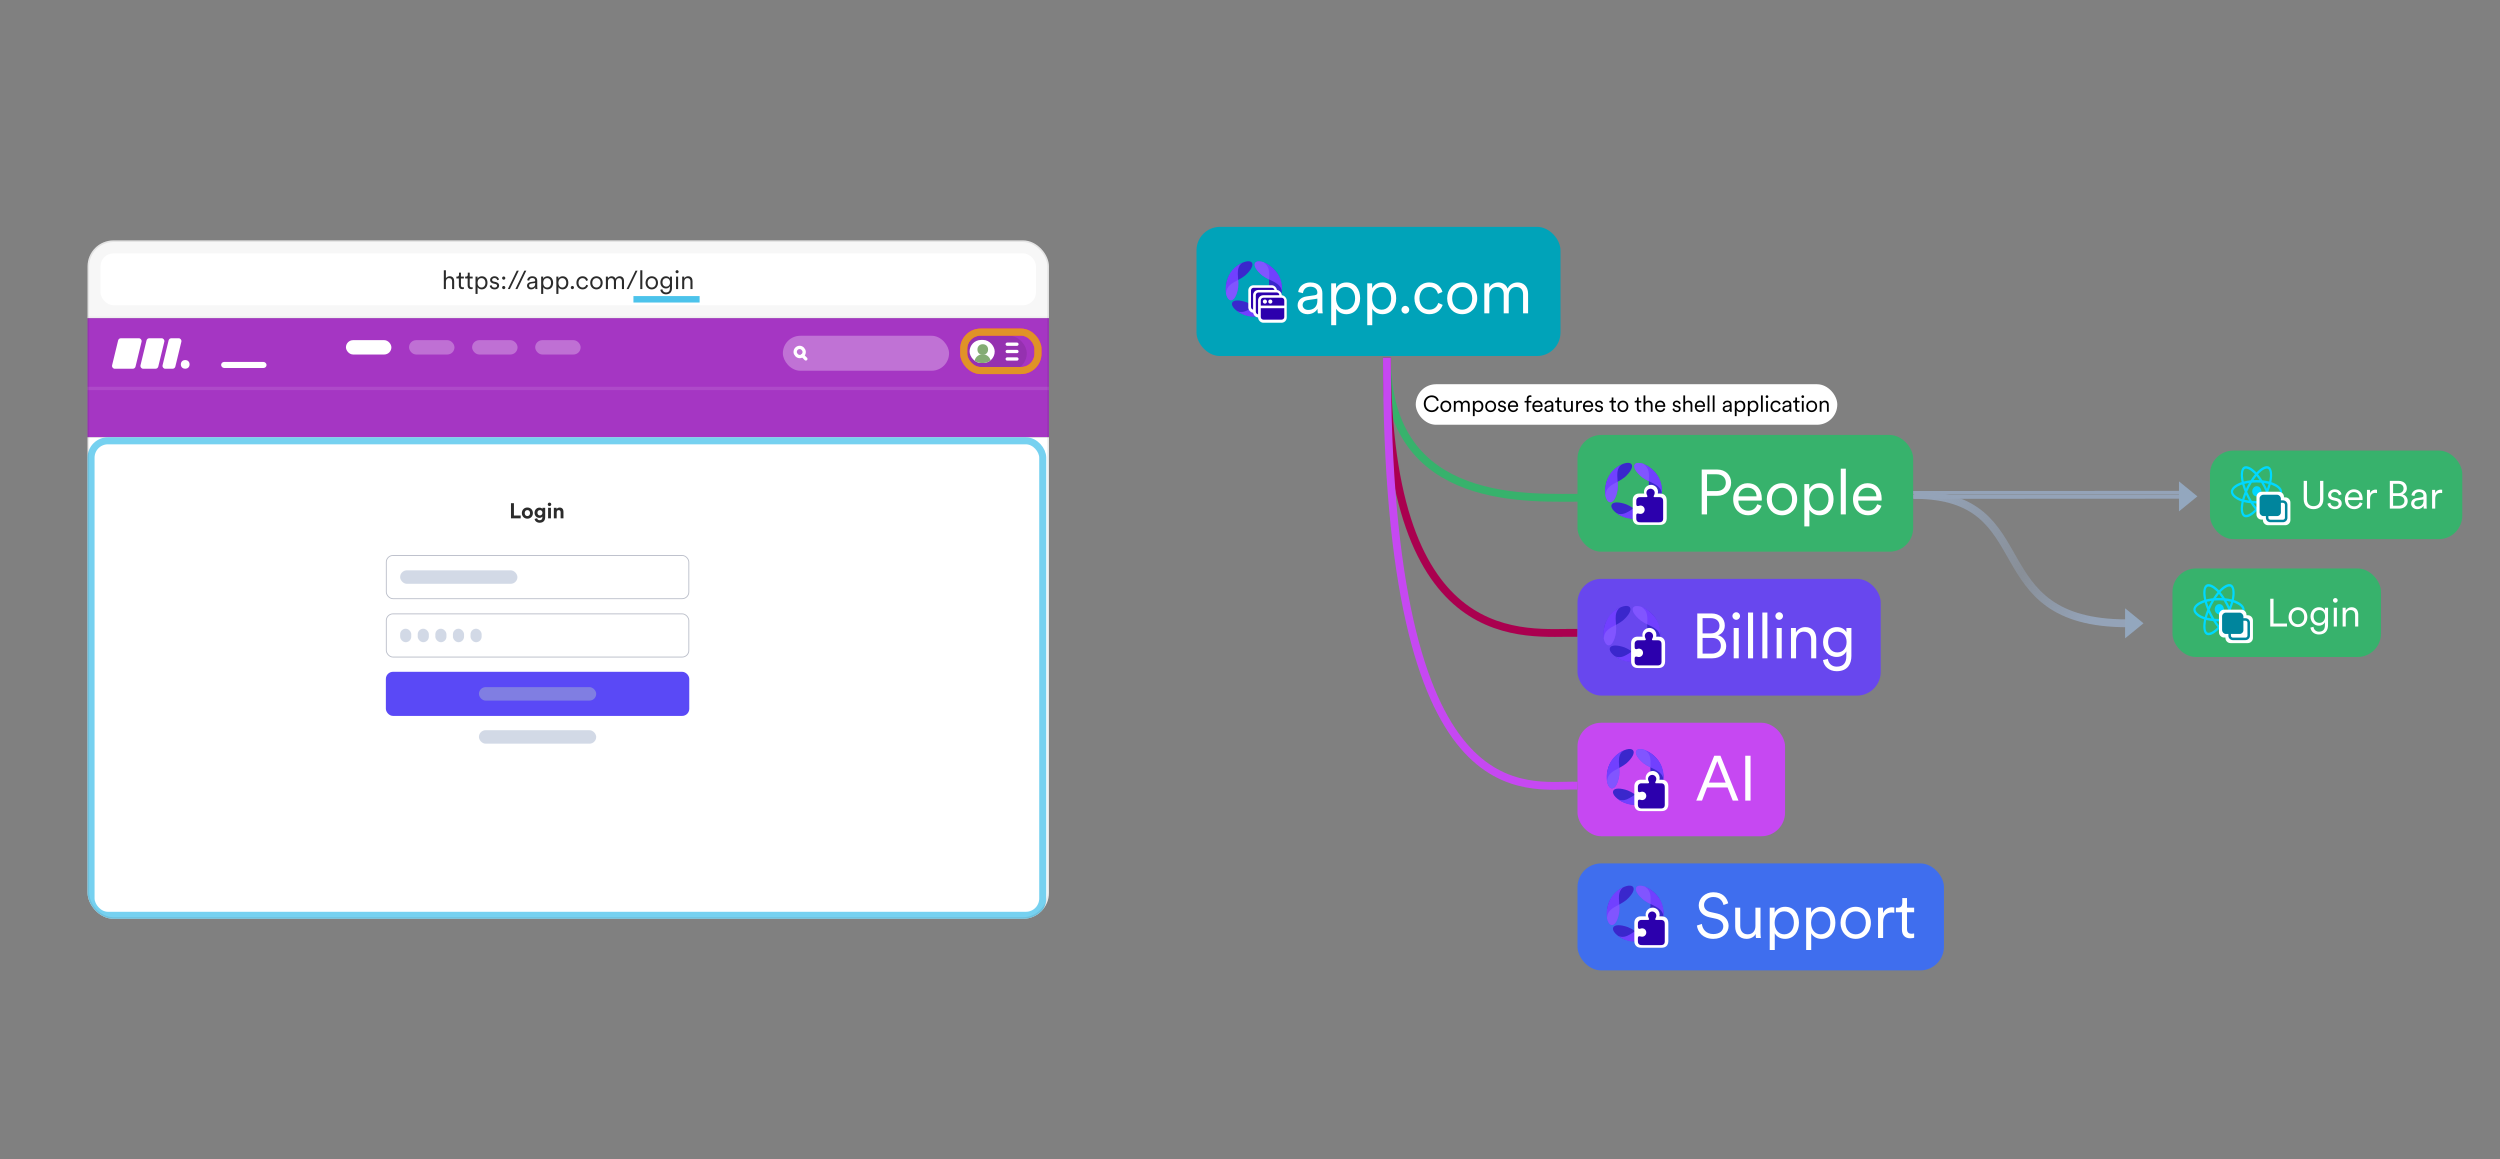 <svg width="1542" height="715" viewBox="0 0 1542 715" fill="none" xmlns="http://www.w3.org/2000/svg">
<rect x="0" y="0" width="1542" height="715" fill="#808080" stroke="none"/>
<rect x="738" y="139.927" width="224.515" height="79.667" rx="14.485" fill="#00A3B9"/>
<g clip-path="url(#clip0_3630_5732)">
<path d="M783.585 191.716C777.229 196.334 771.383 195.461 766.835 193.832C762.286 192.203 759.235 188.817 759.944 186.839C760.653 184.86 764.431 184.854 768.979 186.483C774.4 188.628 778.301 193.975 783.585 191.716Z" fill="#3A27CC"/>
<path d="M763.053 191.882C769.409 196.499 775.255 195.626 779.803 193.997C784.351 192.368 787.402 188.983 786.694 187.004C785.985 185.025 782.207 185.02 777.659 186.649C772.238 188.793 768.337 194.141 763.053 191.882Z" fill="#7140FF"/>
<path fill-rule="evenodd" clip-rule="evenodd" d="M784.281 191.506C784.054 191.568 783.821 191.641 783.582 191.726C780.042 193.239 777.124 191.339 773.953 189.275C773.784 189.165 773.614 189.055 773.444 188.944C774.773 188.09 776.156 187.251 777.656 186.657C782.205 185.028 785.983 185.034 786.691 187.013C787.126 188.225 786.149 189.965 784.281 191.506ZM763.66 192.317C763.485 192.191 763.315 192.062 763.149 191.931C763.116 191.918 763.084 191.904 763.051 191.89C763.254 192.038 763.458 192.181 763.66 192.317Z" fill="#8155FF"/>
<path d="M779.899 162.234C787.14 165.282 789.42 170.736 790.38 175.47C791.341 180.205 790.024 184.568 787.964 184.986C785.904 185.404 783.943 182.174 782.983 177.439C782.011 171.691 784.567 165.586 779.899 162.234Z" fill="#3A27CC"/>
<path d="M790.669 179.715C791.33 171.887 787.556 167.336 783.808 164.288C780.06 161.24 775.584 160.382 774.258 162.013C772.932 163.644 774.883 166.879 778.631 169.927C783.272 173.455 789.867 174.024 790.669 179.715Z" fill="#7140FF"/>
<path fill-rule="evenodd" clip-rule="evenodd" d="M779.356 161.745C779.527 161.907 779.711 162.069 779.907 162.23C783.034 164.475 782.92 167.956 782.795 171.737C782.789 171.938 782.782 172.14 782.776 172.343C781.357 171.649 779.923 170.899 778.639 169.923C774.891 166.875 772.94 163.64 774.266 162.009C775.078 161.01 777.072 160.945 779.356 161.745ZM790.728 178.942C790.71 179.165 790.688 179.385 790.661 179.602C790.667 179.638 790.672 179.674 790.677 179.711C790.699 179.451 790.716 179.195 790.728 178.942Z" fill="#8155FF"/>
<path d="M756.358 180.193C755.39 172.397 758.981 167.702 762.606 164.509C766.231 161.315 770.67 160.281 772.059 161.859C773.448 163.436 771.626 166.746 768.001 169.939C763.503 173.647 756.936 174.476 756.358 180.193Z" fill="#3A27CC"/>
<path d="M766.141 162.142C759.026 165.473 756.963 171.012 756.19 175.781C755.416 180.55 756.904 184.857 758.979 185.194C761.054 185.53 762.885 182.226 763.659 177.457C764.403 171.675 761.608 165.675 766.141 162.142Z" fill="#7140FF"/>
<path fill-rule="evenodd" clip-rule="evenodd" d="M756.205 180.905C756.26 180.677 756.308 180.438 756.35 180.188C756.737 176.358 759.811 174.722 763.151 172.945C763.329 172.85 763.508 172.754 763.687 172.659C763.793 174.235 763.858 175.852 763.652 177.452C762.879 182.221 761.047 185.525 758.972 185.189C757.701 184.983 756.65 183.286 756.205 180.905ZM765.472 162.461C765.665 162.37 765.859 162.284 766.051 162.203C766.078 162.181 766.106 162.159 766.134 162.137C765.908 162.243 765.688 162.351 765.472 162.461Z" fill="#8155FF"/>
<rect x="769.947" y="175.937" width="17.677" height="16.981" rx="3.219" fill="white"/>
<path d="M771.617 179.109C771.617 178.22 772.338 177.499 773.227 177.499H784.498C785.386 177.499 786.107 178.22 786.107 179.109V189.387C786.107 190.276 785.386 190.997 784.498 190.997H773.227C772.338 190.997 771.617 190.276 771.617 189.387V179.109Z" fill="#2C00AD"/>
<rect x="772.916" y="178.843" width="17.677" height="16.981" rx="3.219" fill="white"/>
<path d="M774.586 182.015C774.586 181.126 775.307 180.406 776.195 180.406H787.466C788.355 180.406 789.076 181.126 789.076 182.015V192.294C789.076 193.182 788.355 193.903 787.466 193.903H776.195C775.307 193.903 774.586 193.182 774.586 192.294V182.015Z" fill="#2C00AD"/>
<rect x="775.979" y="182.093" width="17.677" height="16.981" rx="3.219" fill="white"/>
<path fill-rule="evenodd" clip-rule="evenodd" d="M779.259 183.656C778.37 183.656 777.649 184.376 777.649 185.265V188.488H792.139V185.265C792.139 184.376 791.419 183.656 790.53 183.656H779.259ZM792.139 190.097H777.649V195.544C777.649 196.432 778.37 197.153 779.259 197.153H790.53C791.419 197.153 792.139 196.433 792.139 195.544V190.097ZM781.468 186.02C781.468 186.723 780.898 187.293 780.195 187.293C779.492 187.293 778.922 186.723 778.922 186.02C778.922 185.317 779.492 184.747 780.195 184.747C780.898 184.747 781.468 185.317 781.468 186.02ZM783.526 187.293C784.229 187.293 784.799 186.723 784.799 186.02C784.799 185.317 784.229 184.747 783.526 184.747C782.823 184.747 782.253 185.317 782.253 186.02C782.253 186.723 782.823 187.293 783.526 187.293Z" fill="#2C00AD"/>
</g>
<path d="M800.382 188.355C800.382 185.11 802.66 183.295 805.905 182.832L810.888 182.098C812.24 181.904 812.549 181.325 812.549 180.514C812.549 178.428 811.158 176.844 808.261 176.844C805.557 176.844 803.935 178.467 803.665 180.823L800.729 180.128C801.115 176.613 804.206 174.218 808.184 174.218C813.437 174.218 815.639 177.231 815.639 180.823V190.171C815.639 191.716 815.755 192.681 815.871 193.261H812.858C812.781 192.836 812.626 191.909 812.626 190.48C811.815 191.986 809.806 193.801 806.484 193.801C802.66 193.801 800.382 191.175 800.382 188.355ZM806.871 191.175C810.077 191.175 812.549 189.398 812.549 185.458V184.222L806.523 185.11C804.746 185.381 803.472 186.385 803.472 188.201C803.472 189.707 804.746 191.175 806.871 191.175ZM824.164 200.6H821.074V174.759H824.087V177.849C825.053 175.956 827.216 174.218 830.499 174.218C835.945 174.218 838.92 178.467 838.92 183.99C838.92 189.514 835.752 193.801 830.422 193.801C827.255 193.801 825.13 192.14 824.164 190.402V200.6ZM829.958 191.02C833.512 191.02 835.83 188.085 835.83 183.99C835.83 179.896 833.551 176.999 829.958 176.999C826.366 176.999 824.087 179.896 824.087 183.99C824.087 188.085 826.405 191.02 829.958 191.02ZM846.411 200.6H843.321V174.759H846.334V177.849C847.299 175.956 849.462 174.218 852.745 174.218C858.192 174.218 861.166 178.467 861.166 183.99C861.166 189.514 857.999 193.801 852.668 193.801C849.501 193.801 847.376 192.14 846.411 190.402V200.6ZM852.205 191.02C855.758 191.02 858.076 188.085 858.076 183.99C858.076 179.896 855.797 176.999 852.205 176.999C848.612 176.999 846.334 179.896 846.334 183.99C846.334 188.085 848.651 191.02 852.205 191.02ZM864.418 191.059C864.418 189.707 865.5 188.664 866.813 188.664C868.126 188.664 869.208 189.707 869.208 191.059C869.208 192.411 868.126 193.454 866.813 193.454C865.5 193.454 864.418 192.411 864.418 191.059ZM881.585 176.999C878.341 176.999 875.521 179.51 875.521 183.99C875.521 188.432 878.341 191.02 881.624 191.02C885.139 191.02 886.607 188.548 887.148 186.849L889.851 188.046C888.963 190.789 886.375 193.801 881.624 193.801C876.294 193.801 872.431 189.63 872.431 183.99C872.431 178.235 876.371 174.218 881.585 174.218C886.336 174.218 888.924 177.115 889.697 180.05L886.916 181.248C886.414 179.278 884.907 176.999 881.585 176.999ZM901.873 174.218C907.203 174.218 911.143 178.312 911.143 183.99C911.143 189.707 907.203 193.801 901.873 193.801C896.543 193.801 892.603 189.707 892.603 183.99C892.603 178.312 896.543 174.218 901.873 174.218ZM901.873 176.999C898.551 176.999 895.693 179.51 895.693 183.99C895.693 188.51 898.551 191.02 901.873 191.02C905.195 191.02 908.053 188.51 908.053 183.99C908.053 179.51 905.195 176.999 901.873 176.999ZM918.533 174.759V177.385C919.576 175.454 921.816 174.218 924.211 174.218C926.76 174.218 928.962 175.57 929.889 178.003C931.202 175.377 933.52 174.218 936.147 174.218C939.507 174.218 942.52 176.535 942.52 181.171V193.261H939.43V181.518C939.43 178.969 938.078 176.999 935.181 176.999C932.438 176.999 930.584 179.239 930.584 182.02V193.261H927.494V181.518C927.494 178.969 926.142 176.999 923.207 176.999C920.426 176.999 918.61 179.162 918.61 182.059V193.261H915.52V174.759H918.533Z" fill="white"/>
<g clip-path="url(#clip1_3630_5732)">
<mask id="path-20-inside-1_3630_5732" fill="white">
<path d="M54 148.278H647V196.278H54V148.278Z"/>
</mask>
<path d="M54 148.278H647V196.278H54V148.278Z" fill="#F7F7F7"/>
<path d="M647 195.278H54V197.278H647V195.278Z" fill="#EDEDED" mask="url(#path-20-inside-1_3630_5732)"/>
<rect x="62" y="156.278" width="577" height="32" rx="8" fill="white"/>
<path d="M275.028 173.702V178.278H273.748V166.71H275.028V171.638C275.524 170.838 276.404 170.39 277.396 170.39C279.236 170.39 280.132 171.702 280.132 173.366V178.278H278.852V173.558C278.852 172.438 278.34 171.542 276.948 171.542C275.732 171.542 275.028 172.518 275.028 173.702ZM284.307 168.182V170.614H286.115V171.766H284.307V176.006C284.307 176.806 284.659 177.206 285.475 177.206C285.699 177.206 285.987 177.158 286.115 177.126V178.214C285.971 178.262 285.603 178.358 285.107 178.358C283.843 178.358 283.027 177.574 283.027 176.182V171.766H281.491V170.614H281.987C282.771 170.614 283.107 170.166 283.107 169.446V168.182H284.307ZM289.729 168.182V170.614H291.537V171.766H289.729V176.006C289.729 176.806 290.081 177.206 290.897 177.206C291.121 177.206 291.409 177.158 291.537 177.126V178.214C291.393 178.262 291.025 178.358 290.529 178.358C289.265 178.358 288.449 177.574 288.449 176.182V171.766H286.913V170.614H287.409C288.193 170.614 288.529 170.166 288.529 169.446V168.182H289.729ZM294.575 181.318H293.295V170.614H294.543V171.894C294.943 171.11 295.839 170.39 297.199 170.39C299.455 170.39 300.687 172.15 300.687 174.438C300.687 176.726 299.375 178.502 297.167 178.502C295.855 178.502 294.975 177.814 294.575 177.094V181.318ZM296.975 177.35C298.447 177.35 299.407 176.134 299.407 174.438C299.407 172.742 298.463 171.542 296.975 171.542C295.487 171.542 294.543 172.742 294.543 174.438C294.543 176.134 295.503 177.35 296.975 177.35ZM302.046 176.262L303.198 175.862C303.31 176.742 303.966 177.414 305.118 177.414C306.03 177.414 306.606 176.902 306.606 176.246C306.606 175.67 306.142 175.286 305.438 175.126L304.19 174.838C303.022 174.566 302.286 173.814 302.286 172.71C302.286 171.43 303.502 170.39 304.958 170.39C306.942 170.39 307.63 171.654 307.806 172.438L306.67 172.854C306.574 172.326 306.174 171.478 304.958 171.478C304.158 171.478 303.534 171.99 303.534 172.63C303.534 173.174 303.87 173.51 304.542 173.67L305.79 173.958C307.134 174.262 307.87 175.046 307.87 176.182C307.87 177.286 306.926 178.502 305.102 178.502C303.086 178.502 302.174 177.222 302.046 176.262ZM309.698 177.366C309.698 176.806 310.146 176.374 310.69 176.374C311.234 176.374 311.682 176.806 311.682 177.366C311.682 177.926 311.234 178.358 310.69 178.358C310.146 178.358 309.698 177.926 309.698 177.366ZM309.698 171.526C309.698 170.966 310.146 170.534 310.69 170.534C311.234 170.534 311.682 170.966 311.682 171.526C311.682 172.086 311.234 172.518 310.69 172.518C310.146 172.518 309.698 172.086 309.698 171.526ZM319.981 166.934L314.493 178.278H313.245L318.733 166.934H319.981ZM324.638 166.934L319.15 178.278H317.902L323.39 166.934H324.638ZM325.048 176.246C325.048 174.902 325.992 174.15 327.336 173.958L329.4 173.654C329.96 173.574 330.088 173.334 330.088 172.998C330.088 172.134 329.512 171.478 328.312 171.478C327.192 171.478 326.52 172.15 326.408 173.126L325.192 172.838C325.352 171.382 326.632 170.39 328.28 170.39C330.456 170.39 331.368 171.638 331.368 173.126V176.998C331.368 177.638 331.416 178.038 331.464 178.278H330.216C330.184 178.102 330.12 177.718 330.12 177.126C329.784 177.75 328.952 178.502 327.576 178.502C325.992 178.502 325.048 177.414 325.048 176.246ZM327.736 177.414C329.064 177.414 330.088 176.678 330.088 175.046V174.534L327.592 174.902C326.856 175.014 326.328 175.43 326.328 176.182C326.328 176.806 326.856 177.414 327.736 177.414ZM335.059 181.318H333.779V170.614H335.027V171.894C335.427 171.11 336.323 170.39 337.683 170.39C339.939 170.39 341.171 172.15 341.171 174.438C341.171 176.726 339.859 178.502 337.651 178.502C336.339 178.502 335.459 177.814 335.059 177.094V181.318ZM337.459 177.35C338.931 177.35 339.891 176.134 339.891 174.438C339.891 172.742 338.947 171.542 337.459 171.542C335.971 171.542 335.027 172.742 335.027 174.438C335.027 176.134 335.987 177.35 337.459 177.35ZM344.434 181.318H343.154V170.614H344.402V171.894C344.802 171.11 345.698 170.39 347.058 170.39C349.314 170.39 350.546 172.15 350.546 174.438C350.546 176.726 349.234 178.502 347.026 178.502C345.714 178.502 344.834 177.814 344.434 177.094V181.318ZM346.834 177.35C348.306 177.35 349.266 176.134 349.266 174.438C349.266 172.742 348.322 171.542 346.834 171.542C345.346 171.542 344.402 172.742 344.402 174.438C344.402 176.134 345.362 177.35 346.834 177.35ZM352.053 177.366C352.053 176.806 352.501 176.374 353.045 176.374C353.589 176.374 354.037 176.806 354.037 177.366C354.037 177.926 353.589 178.358 353.045 178.358C352.501 178.358 352.053 177.926 352.053 177.366ZM359.325 171.542C357.981 171.542 356.812 172.582 356.812 174.438C356.812 176.278 357.981 177.35 359.341 177.35C360.797 177.35 361.405 176.326 361.629 175.622L362.749 176.118C362.381 177.254 361.309 178.502 359.341 178.502C357.133 178.502 355.533 176.774 355.533 174.438C355.533 172.054 357.164 170.39 359.325 170.39C361.293 170.39 362.365 171.59 362.685 172.806L361.533 173.302C361.325 172.486 360.701 171.542 359.325 171.542ZM367.888 170.39C370.096 170.39 371.728 172.086 371.728 174.438C371.728 176.806 370.096 178.502 367.888 178.502C365.68 178.502 364.048 176.806 364.048 174.438C364.048 172.086 365.68 170.39 367.888 170.39ZM367.888 171.542C366.512 171.542 365.328 172.582 365.328 174.438C365.328 176.31 366.512 177.35 367.888 177.35C369.264 177.35 370.448 176.31 370.448 174.438C370.448 172.582 369.264 171.542 367.888 171.542ZM374.949 170.614V171.702C375.381 170.902 376.309 170.39 377.301 170.39C378.357 170.39 379.269 170.95 379.653 171.958C380.197 170.87 381.157 170.39 382.245 170.39C383.637 170.39 384.885 171.35 384.885 173.27V178.278H383.605V173.414C383.605 172.358 383.045 171.542 381.845 171.542C380.709 171.542 379.941 172.47 379.941 173.622V178.278H378.661V173.414C378.661 172.358 378.101 171.542 376.885 171.542C375.733 171.542 374.981 172.438 374.981 173.638V178.278H373.701V170.614H374.949ZM393.231 166.934L387.743 178.278H386.495L391.983 166.934H393.231ZM396.2 178.278H394.92V166.71H396.2V178.278ZM402.013 170.39C404.221 170.39 405.853 172.086 405.853 174.438C405.853 176.806 404.221 178.502 402.013 178.502C399.805 178.502 398.173 176.806 398.173 174.438C398.173 172.086 399.805 170.39 402.013 170.39ZM402.013 171.542C400.637 171.542 399.453 172.582 399.453 174.438C399.453 176.31 400.637 177.35 402.013 177.35C403.389 177.35 404.573 176.31 404.573 174.438C404.573 172.582 403.389 171.542 402.013 171.542ZM407.298 178.71L408.53 178.406C408.658 179.526 409.506 180.39 410.754 180.39C412.546 180.39 413.202 179.334 413.202 177.75V176.518C412.85 177.254 412.018 177.942 410.77 177.942C408.738 177.942 407.314 176.326 407.314 174.182C407.314 172.038 408.722 170.39 410.802 170.39C412.002 170.39 412.834 170.95 413.218 171.702V170.614H414.482V177.702C414.482 179.59 413.618 181.542 410.754 181.542C408.866 181.542 407.49 180.326 407.298 178.71ZM413.266 174.166C413.266 172.582 412.322 171.542 410.93 171.542C409.538 171.542 408.594 172.582 408.594 174.166C408.594 175.75 409.538 176.79 410.93 176.79C412.322 176.79 413.266 175.75 413.266 174.166ZM418.262 178.278H416.982V170.614H418.262V178.278ZM416.662 167.59C416.662 167.062 417.094 166.63 417.622 166.63C418.15 166.63 418.582 167.062 418.582 167.59C418.582 168.118 418.15 168.55 417.622 168.55C417.094 168.55 416.662 168.118 416.662 167.59ZM422.044 173.766V178.278H420.764V170.614H422.012V171.766C422.508 170.87 423.404 170.39 424.412 170.39C426.252 170.39 427.148 171.702 427.148 173.366V178.278H425.868V173.558C425.868 172.438 425.356 171.542 423.964 171.542C422.732 171.542 422.044 172.566 422.044 173.766Z" fill="#2B2B2B"/>
<path d="M390.699 184.618H431.526" stroke="#4CC3EB" stroke-width="4"/>
<rect width="593" height="73.443" transform="translate(54 196.278)" fill="#A536C3"/>
<line opacity="0.1" x1="53.838" y1="239.605" x2="647" y2="239.605" stroke="white" stroke-width="2.04"/>
<rect x="213.377" y="209.805" width="28.03" height="8.858" rx="4.429" fill="white"/>
<rect opacity="0.29" x="252.288" y="209.805" width="28.03" height="8.858" rx="4.429" fill="white"/>
<rect opacity="0.29" x="291.198" y="209.805" width="28.03" height="8.858" rx="4.429" fill="white"/>
<rect opacity="0.29" x="330.108" y="209.805" width="28.03" height="8.858" rx="4.429" fill="white"/>
<rect x="136.377" y="223.247" width="28.03" height="3.727" rx="1.863" fill="white"/>
<path d="M72.866 209.954C73.055 209.177 73.751 208.629 74.551 208.629H85.63C86.753 208.629 87.579 209.68 87.315 210.771L83.591 226.122C83.403 226.9 82.707 227.447 81.907 227.447H70.827C69.705 227.447 68.878 226.396 69.143 225.305L72.866 209.954Z" fill="white"/>
<path d="M90.382 209.954C90.57 209.177 91.266 208.629 92.066 208.629H99.663C100.786 208.629 101.612 209.68 101.348 210.771L97.624 226.122C97.436 226.9 96.74 227.447 95.939 227.447H88.343C87.22 227.447 86.394 226.396 86.658 225.305L90.382 209.954Z" fill="white"/>
<path d="M103.999 209.954C104.187 209.177 104.883 208.629 105.683 208.629H110.182C111.305 208.629 112.131 209.68 111.867 210.771L108.143 226.122C107.955 226.9 107.259 227.447 106.459 227.447H101.96C100.837 227.447 100.011 226.396 100.275 225.305L103.999 209.954Z" fill="white"/>
<circle cx="114.233" cy="224.755" r="2.692" fill="white"/>
<rect opacity="0.1" x="593.01" y="207.101" width="40.314" height="21.578" rx="10.789" fill="black"/>
<g clip-path="url(#clip2_3630_5732)">
<rect x="598.043" y="209.676" width="15.491" height="14.239" rx="7.12" fill="white"/>
<circle cx="606.166" cy="215.594" r="3.287" fill="#84AC74"/>
<circle cx="606.098" cy="223.59" r="5.09" fill="#84AC74"/>
</g>
<path d="M621.254 212.307H627.236" stroke="white" stroke-width="2.04" stroke-linecap="round" stroke-linejoin="round"/>
<path d="M621.254 216.808H627.236" stroke="white" stroke-width="2.04" stroke-linecap="round" stroke-linejoin="round"/>
<path d="M621.254 221.418H627.236" stroke="white" stroke-width="2.04" stroke-linecap="round" stroke-linejoin="round"/>
<rect opacity="0.3" x="482.869" y="207.101" width="102.518" height="21.578" rx="10.789" fill="white"/>
<rect x="490.473" y="214.275" width="5.546" height="5.65" rx="2.773" stroke="white" stroke-width="2.04"/>
<path d="M495.005 219.286L497.037 221.384" stroke="white" stroke-width="2.04" stroke-linecap="round" stroke-linejoin="round"/>
<rect opacity="0.76" x="594.429" y="204.859" width="45.772" height="23.678" rx="10.384" stroke="#EB4C60" stroke-width="4.334"/>
<rect opacity="0.76" x="594.429" y="204.859" width="45.772" height="23.678" rx="10.384" stroke="#EB4C60" stroke-width="4.334"/>
<rect opacity="0.76" x="594.429" y="204.859" width="45.772" height="23.678" rx="10.384" stroke="#EB4C60" stroke-width="4.334"/>
<rect x="594.429" y="204.859" width="45.772" height="23.678" rx="10.384" stroke="#E09327" stroke-width="4.334"/>
<rect width="593" height="297" transform="translate(54 269.722)" fill="white"/>
<path d="M321.166 319.722H315.168V310.356H316.991V317.978H321.166V319.722ZM325.284 318.321C326.142 318.321 326.935 317.7 326.935 316.472C326.935 315.243 326.142 314.622 325.284 314.622C324.425 314.622 323.632 315.243 323.632 316.472C323.632 317.687 324.425 318.321 325.284 318.321ZM325.284 313.024C327.226 313.024 328.692 314.464 328.692 316.472C328.692 318.467 327.226 319.92 325.284 319.92C323.342 319.92 321.875 318.467 321.875 316.472C321.875 314.464 323.342 313.024 325.284 313.024ZM329.706 320.078L331.292 319.656C331.41 320.369 331.979 320.884 332.811 320.884C333.92 320.884 334.541 320.329 334.541 319.074V318.599C334.277 319.021 333.669 319.431 332.732 319.431C331.001 319.431 329.706 318.097 329.706 316.274C329.706 314.556 330.948 313.103 332.732 313.103C333.762 313.103 334.356 313.552 334.581 313.988V313.222H336.272V319.021C336.272 320.805 335.307 322.43 332.864 322.43C331.08 322.43 329.891 321.32 329.706 320.078ZM333.035 317.925C333.934 317.925 334.568 317.278 334.568 316.274C334.568 315.27 333.881 314.636 333.035 314.636C332.163 314.636 331.477 315.27 331.477 316.274C331.477 317.291 332.124 317.925 333.035 317.925ZM339.819 319.722H338.062V313.222H339.819V319.722ZM337.851 311.095C337.851 310.488 338.339 309.999 338.934 309.999C339.542 309.999 340.017 310.488 340.017 311.095C340.017 311.677 339.542 312.165 338.934 312.165C338.339 312.165 337.851 311.677 337.851 311.095ZM343.367 315.983V319.722H341.61V313.222H343.314V314.028C343.71 313.354 344.489 313.05 345.19 313.05C346.801 313.05 347.541 314.2 347.541 315.626V319.722H345.784V315.93C345.784 315.204 345.427 314.636 344.582 314.636C343.816 314.636 343.367 315.23 343.367 315.983Z" fill="#2B2B2B"/>
<rect x="238.275" y="342.61" width="186.593" height="26.66" rx="4.128" fill="white"/>
<rect x="238.275" y="342.61" width="186.593" height="26.66" rx="4.128" stroke="#BABEC9" stroke-width="0.55"/>
<rect opacity="0.5" x="246.807" y="351.78" width="72.332" height="8.321" rx="4.161" fill="#A7B5CF"/>
<rect x="238.275" y="378.627" width="186.593" height="26.66" rx="4.128" fill="white"/>
<rect x="238.275" y="378.627" width="186.593" height="26.66" rx="4.128" stroke="#BABEC9" stroke-width="0.55"/>
<rect opacity="0.5" x="246.807" y="387.796" width="6.854" height="8.321" rx="3.427" fill="#A7B5CF"/>
<rect opacity="0.5" x="257.661" y="387.796" width="6.854" height="8.321" rx="3.427" fill="#A7B5CF"/>
<rect opacity="0.5" x="268.516" y="387.796" width="6.854" height="8.321" rx="3.427" fill="#A7B5CF"/>
<rect opacity="0.5" x="279.37" y="387.796" width="6.854" height="8.321" rx="3.427" fill="#A7B5CF"/>
<rect opacity="0.5" x="290.225" y="387.796" width="6.854" height="8.321" rx="3.427" fill="#A7B5CF"/>
<rect x="238" y="414.369" width="187.144" height="27.21" rx="4.403" fill="#5A49F6"/>
<rect opacity="0.5" x="295.406" y="423.813" width="72.332" height="8.321" rx="4.161" fill="#A7B5CF"/>
<rect opacity="0.5" x="295.406" y="450.386" width="72.332" height="8.321" rx="4.161" fill="#A7B5CF"/>
<rect opacity="0.76" x="56.167" y="271.889" width="586.99" height="292.666" rx="10.384" stroke="#4CC3EB" stroke-width="4.334"/>
</g>
<rect x="54.5" y="148.778" width="592" height="417.443" rx="15.5" stroke="black" stroke-opacity="0.08"/>
<path d="M977.818 307.015C945.595 306.659 855.461 314.666 855.461 220.599" stroke="#37B26C" stroke-width="4.828"/>
<path d="M973 390.35C942.045 389.65 855.461 405.38 855.461 220.599" stroke="#AA004F" stroke-width="4.828"/>
<path d="M973 484.6C942.045 483.511 855.461 507.974 855.461 220.599" stroke="#C648F2" stroke-width="4.828"/>
<rect x="873.24" y="236.993" width="260" height="25" rx="12.5" fill="white"/>
<path d="M883.076 254.189C880.556 254.189 878.19 252.341 878.19 249.023C878.19 245.705 880.626 243.871 883.076 243.871C885.33 243.871 886.926 245.117 887.416 247.021L886.324 247.399C885.946 245.845 884.77 244.949 883.076 244.949C881.186 244.949 879.366 246.335 879.366 249.023C879.366 251.725 881.186 253.111 883.076 253.111C884.84 253.111 885.988 252.047 886.394 250.619L887.43 250.997C886.926 252.859 885.344 254.189 883.076 254.189ZM891.786 247.091C893.718 247.091 895.146 248.575 895.146 250.633C895.146 252.705 893.718 254.189 891.786 254.189C889.854 254.189 888.426 252.705 888.426 250.633C888.426 248.575 889.854 247.091 891.786 247.091ZM891.786 248.099C890.582 248.099 889.546 249.009 889.546 250.633C889.546 252.271 890.582 253.181 891.786 253.181C892.99 253.181 894.026 252.271 894.026 250.633C894.026 249.009 892.99 248.099 891.786 248.099ZM897.824 247.287V248.239C898.202 247.539 899.014 247.091 899.882 247.091C900.806 247.091 901.604 247.581 901.94 248.463C902.416 247.511 903.256 247.091 904.208 247.091C905.426 247.091 906.518 247.931 906.518 249.611V253.993H905.398V249.737C905.398 248.813 904.908 248.099 903.858 248.099C902.864 248.099 902.192 248.911 902.192 249.919V253.993H901.072V249.737C901.072 248.813 900.582 248.099 899.518 248.099C898.51 248.099 897.852 248.883 897.852 249.933V253.993H896.732V247.287H897.824ZM909.593 256.653H908.473V247.287H909.565V248.407C909.915 247.721 910.699 247.091 911.889 247.091C913.863 247.091 914.941 248.631 914.941 250.633C914.941 252.635 913.793 254.189 911.861 254.189C910.713 254.189 909.943 253.587 909.593 252.957V256.653ZM911.693 253.181C912.981 253.181 913.821 252.117 913.821 250.633C913.821 249.149 912.995 248.099 911.693 248.099C910.391 248.099 909.565 249.149 909.565 250.633C909.565 252.117 910.405 253.181 911.693 253.181ZM919.434 247.091C921.366 247.091 922.794 248.575 922.794 250.633C922.794 252.705 921.366 254.189 919.434 254.189C917.502 254.189 916.074 252.705 916.074 250.633C916.074 248.575 917.502 247.091 919.434 247.091ZM919.434 248.099C918.23 248.099 917.194 249.009 917.194 250.633C917.194 252.271 918.23 253.181 919.434 253.181C920.638 253.181 921.674 252.271 921.674 250.633C921.674 249.009 920.638 248.099 919.434 248.099ZM923.834 252.229L924.842 251.879C924.94 252.649 925.514 253.237 926.522 253.237C927.32 253.237 927.824 252.789 927.824 252.215C927.824 251.711 927.418 251.375 926.802 251.235L925.71 250.983C924.688 250.745 924.044 250.087 924.044 249.121C924.044 248.001 925.108 247.091 926.382 247.091C928.118 247.091 928.72 248.197 928.874 248.883L927.88 249.247C927.796 248.785 927.446 248.043 926.382 248.043C925.682 248.043 925.136 248.491 925.136 249.051C925.136 249.527 925.43 249.821 926.018 249.961L927.11 250.213C928.286 250.479 928.93 251.165 928.93 252.159C928.93 253.125 928.104 254.189 926.508 254.189C924.744 254.189 923.946 253.069 923.834 252.229ZM931.23 249.989H935.234C935.206 248.925 934.52 248.085 933.246 248.085C932.084 248.085 931.3 248.995 931.23 249.989ZM935.388 251.739L936.354 252.089C935.976 253.251 934.926 254.189 933.372 254.189C931.58 254.189 930.054 252.873 930.054 250.619C930.054 248.505 931.538 247.091 933.232 247.091C935.262 247.091 936.396 248.505 936.396 250.549C936.396 250.689 936.382 250.843 936.368 250.941H931.202V250.997C931.202 252.271 932.168 253.181 933.372 253.181C934.506 253.181 935.122 252.537 935.388 251.739ZM944.533 248.295H942.797V253.993H941.677V248.295H940.361V247.287H941.677V246.041C941.677 244.571 942.601 243.801 943.791 243.801C944.197 243.801 944.463 243.885 944.561 243.941V244.907C944.463 244.865 944.281 244.809 943.959 244.809C943.413 244.809 942.797 245.103 942.797 246.069V247.287H944.533V248.295ZM946.314 249.989H950.318C950.29 248.925 949.604 248.085 948.33 248.085C947.168 248.085 946.384 248.995 946.314 249.989ZM950.472 251.739L951.438 252.089C951.06 253.251 950.01 254.189 948.456 254.189C946.664 254.189 945.138 252.873 945.138 250.619C945.138 248.505 946.622 247.091 948.316 247.091C950.346 247.091 951.48 248.505 951.48 250.549C951.48 250.689 951.466 250.843 951.452 250.941H946.286V250.997C946.286 252.271 947.252 253.181 948.456 253.181C949.59 253.181 950.206 252.537 950.472 251.739ZM952.558 252.215C952.558 251.039 953.384 250.381 954.56 250.213L956.366 249.947C956.856 249.877 956.968 249.667 956.968 249.373C956.968 248.617 956.464 248.043 955.414 248.043C954.434 248.043 953.846 248.631 953.748 249.485L952.684 249.233C952.824 247.959 953.944 247.091 955.386 247.091C957.29 247.091 958.088 248.183 958.088 249.485V252.873C958.088 253.433 958.13 253.783 958.172 253.993H957.08C957.052 253.839 956.996 253.503 956.996 252.985C956.702 253.531 955.974 254.189 954.77 254.189C953.384 254.189 952.558 253.237 952.558 252.215ZM954.91 253.237C956.072 253.237 956.968 252.593 956.968 251.165V250.717L954.784 251.039C954.14 251.137 953.678 251.501 953.678 252.159C953.678 252.705 954.14 253.237 954.91 253.237ZM961.627 245.159V247.287H963.209V248.295H961.627V252.005C961.627 252.705 961.935 253.055 962.649 253.055C962.845 253.055 963.097 253.013 963.209 252.985V253.937C963.083 253.979 962.761 254.063 962.327 254.063C961.221 254.063 960.507 253.377 960.507 252.159V248.295H959.163V247.287H959.597C960.283 247.287 960.577 246.895 960.577 246.265V245.159H961.627ZM969.06 253.083C968.738 253.769 967.926 254.189 967.044 254.189C965.42 254.189 964.524 252.985 964.524 251.501V247.287H965.644V251.319C965.644 252.299 966.106 253.181 967.296 253.181C968.402 253.181 969.004 252.397 969.004 251.333V247.287H970.124V252.733C970.124 253.251 970.166 253.727 970.208 253.993H969.13C969.088 253.839 969.06 253.475 969.06 253.139V253.083ZM975.763 247.245V248.435C975.581 248.379 975.371 248.365 975.175 248.365C974.055 248.365 973.285 249.009 973.285 250.521V253.993H972.165V247.287H973.257V248.491C973.691 247.511 974.545 247.189 975.287 247.189C975.469 247.189 975.665 247.217 975.763 247.245ZM977.51 249.989H981.514C981.486 248.925 980.8 248.085 979.526 248.085C978.364 248.085 977.58 248.995 977.51 249.989ZM981.668 251.739L982.634 252.089C982.256 253.251 981.206 254.189 979.652 254.189C977.86 254.189 976.334 252.873 976.334 250.619C976.334 248.505 977.818 247.091 979.512 247.091C981.542 247.091 982.676 248.505 982.676 250.549C982.676 250.689 982.662 250.843 982.648 250.941H977.482V250.997C977.482 252.271 978.448 253.181 979.652 253.181C980.786 253.181 981.402 252.537 981.668 251.739ZM983.684 252.229L984.692 251.879C984.79 252.649 985.364 253.237 986.372 253.237C987.17 253.237 987.674 252.789 987.674 252.215C987.674 251.711 987.268 251.375 986.652 251.235L985.56 250.983C984.538 250.745 983.894 250.087 983.894 249.121C983.894 248.001 984.958 247.091 986.232 247.091C987.968 247.091 988.57 248.197 988.724 248.883L987.73 249.247C987.646 248.785 987.296 248.043 986.232 248.043C985.532 248.043 984.986 248.491 984.986 249.051C984.986 249.527 985.28 249.821 985.868 249.961L986.96 250.213C988.136 250.479 988.78 251.165 988.78 252.159C988.78 253.125 987.954 254.189 986.358 254.189C984.594 254.189 983.796 253.069 983.684 252.229ZM995.145 245.159V247.287H996.727V248.295H995.145V252.005C995.145 252.705 995.453 253.055 996.167 253.055C996.363 253.055 996.615 253.013 996.727 252.985V253.937C996.601 253.979 996.279 254.063 995.845 254.063C994.739 254.063 994.025 253.377 994.025 252.159V248.295H992.681V247.287H993.115C993.801 247.287 994.095 246.895 994.095 246.265V245.159H995.145ZM1001.02 247.091C1002.95 247.091 1004.38 248.575 1004.38 250.633C1004.38 252.705 1002.95 254.189 1001.02 254.189C999.091 254.189 997.663 252.705 997.663 250.633C997.663 248.575 999.091 247.091 1001.02 247.091ZM1001.02 248.099C999.819 248.099 998.783 249.009 998.783 250.633C998.783 252.271 999.819 253.181 1001.02 253.181C1002.23 253.181 1003.26 252.271 1003.26 250.633C1003.26 249.009 1002.23 248.099 1001.02 248.099ZM1010.75 245.159V247.287H1012.33V248.295H1010.75V252.005C1010.75 252.705 1011.06 253.055 1011.77 253.055C1011.97 253.055 1012.22 253.013 1012.33 252.985V253.937C1012.2 253.979 1011.88 254.063 1011.45 254.063C1010.34 254.063 1009.63 253.377 1009.63 252.159V248.295H1008.28V247.287H1008.72C1009.4 247.287 1009.7 246.895 1009.7 246.265V245.159H1010.75ZM1014.85 249.989V253.993H1013.73V243.871H1014.85V248.183C1015.28 247.483 1016.05 247.091 1016.92 247.091C1018.53 247.091 1019.31 248.239 1019.31 249.695V253.993H1018.19V249.863C1018.19 248.883 1017.75 248.099 1016.53 248.099C1015.46 248.099 1014.85 248.953 1014.85 249.989ZM1021.99 249.989H1025.99C1025.96 248.925 1025.28 248.085 1024 248.085C1022.84 248.085 1022.06 248.995 1021.99 249.989ZM1026.14 251.739L1027.11 252.089C1026.73 253.251 1025.68 254.189 1024.13 254.189C1022.34 254.189 1020.81 252.873 1020.81 250.619C1020.81 248.505 1022.29 247.091 1023.99 247.091C1026.02 247.091 1027.15 248.505 1027.15 250.549C1027.15 250.689 1027.14 250.843 1027.12 250.941H1021.96V250.997C1021.96 252.271 1022.92 253.181 1024.13 253.181C1025.26 253.181 1025.88 252.537 1026.14 251.739ZM1031.59 252.229L1032.6 251.879C1032.69 252.649 1033.27 253.237 1034.28 253.237C1035.07 253.237 1035.58 252.789 1035.58 252.215C1035.58 251.711 1035.17 251.375 1034.56 251.235L1033.46 250.983C1032.44 250.745 1031.8 250.087 1031.8 249.121C1031.8 248.001 1032.86 247.091 1034.14 247.091C1035.87 247.091 1036.47 248.197 1036.63 248.883L1035.63 249.247C1035.55 248.785 1035.2 248.043 1034.14 248.043C1033.44 248.043 1032.89 248.491 1032.89 249.051C1032.89 249.527 1033.18 249.821 1033.77 249.961L1034.86 250.213C1036.04 250.479 1036.68 251.165 1036.68 252.159C1036.68 253.125 1035.86 254.189 1034.26 254.189C1032.5 254.189 1031.7 253.069 1031.59 252.229ZM1039.39 249.989V253.993H1038.27V243.871H1039.39V248.183C1039.82 247.483 1040.59 247.091 1041.46 247.091C1043.07 247.091 1043.86 248.239 1043.86 249.695V253.993H1042.74V249.863C1042.74 248.883 1042.29 248.099 1041.07 248.099C1040.01 248.099 1039.39 248.953 1039.39 249.989ZM1046.53 249.989H1050.53C1050.5 248.925 1049.82 248.085 1048.54 248.085C1047.38 248.085 1046.6 248.995 1046.53 249.989ZM1050.69 251.739L1051.65 252.089C1051.27 253.251 1050.22 254.189 1048.67 254.189C1046.88 254.189 1045.35 252.873 1045.35 250.619C1045.35 248.505 1046.84 247.091 1048.53 247.091C1050.56 247.091 1051.69 248.505 1051.69 250.549C1051.69 250.689 1051.68 250.843 1051.67 250.941H1046.5V250.997C1046.5 252.271 1047.47 253.181 1048.67 253.181C1049.8 253.181 1050.42 252.537 1050.69 251.739ZM1054.37 253.993H1053.25V243.871H1054.37V253.993ZM1057.54 253.993H1056.42V243.871H1057.54V253.993ZM1062.54 252.215C1062.54 251.039 1063.36 250.381 1064.54 250.213L1066.35 249.947C1066.84 249.877 1066.95 249.667 1066.95 249.373C1066.95 248.617 1066.44 248.043 1065.39 248.043C1064.41 248.043 1063.83 248.631 1063.73 249.485L1062.66 249.233C1062.8 247.959 1063.92 247.091 1065.37 247.091C1067.27 247.091 1068.07 248.183 1068.07 249.485V252.873C1068.07 253.433 1068.11 253.783 1068.15 253.993H1067.06C1067.03 253.839 1066.98 253.503 1066.98 252.985C1066.68 253.531 1065.95 254.189 1064.75 254.189C1063.36 254.189 1062.54 253.237 1062.54 252.215ZM1064.89 253.237C1066.05 253.237 1066.95 252.593 1066.95 251.165V250.717L1064.76 251.039C1064.12 251.137 1063.66 251.501 1063.66 252.159C1063.66 252.705 1064.12 253.237 1064.89 253.237ZM1071.16 256.653H1070.04V247.287H1071.13V248.407C1071.48 247.721 1072.26 247.091 1073.45 247.091C1075.43 247.091 1076.51 248.631 1076.51 250.633C1076.51 252.635 1075.36 254.189 1073.43 254.189C1072.28 254.189 1071.51 253.587 1071.16 252.957V256.653ZM1073.26 253.181C1074.55 253.181 1075.39 252.117 1075.39 250.633C1075.39 249.149 1074.56 248.099 1073.26 248.099C1071.96 248.099 1071.13 249.149 1071.13 250.633C1071.13 252.117 1071.97 253.181 1073.26 253.181ZM1079.22 256.653H1078.1V247.287H1079.19V248.407C1079.54 247.721 1080.33 247.091 1081.52 247.091C1083.49 247.091 1084.57 248.631 1084.57 250.633C1084.57 252.635 1083.42 254.189 1081.49 254.189C1080.34 254.189 1079.57 253.587 1079.22 252.957V256.653ZM1081.32 253.181C1082.61 253.181 1083.45 252.117 1083.45 250.633C1083.45 249.149 1082.62 248.099 1081.32 248.099C1080.02 248.099 1079.19 249.149 1079.19 250.633C1079.19 252.117 1080.03 253.181 1081.32 253.181ZM1087.28 253.993H1086.16V243.871H1087.28V253.993ZM1090.45 253.993H1089.33V247.287H1090.45V253.993ZM1089.05 244.641C1089.05 244.179 1089.43 243.801 1089.89 243.801C1090.35 243.801 1090.73 244.179 1090.73 244.641C1090.73 245.103 1090.35 245.481 1089.89 245.481C1089.43 245.481 1089.05 245.103 1089.05 244.641ZM1095.36 248.099C1094.18 248.099 1093.16 249.009 1093.16 250.633C1093.16 252.243 1094.18 253.181 1095.37 253.181C1096.64 253.181 1097.18 252.285 1097.37 251.669L1098.35 252.103C1098.03 253.097 1097.09 254.189 1095.37 254.189C1093.44 254.189 1092.04 252.677 1092.04 250.633C1092.04 248.547 1093.47 247.091 1095.36 247.091C1097.08 247.091 1098.02 248.141 1098.3 249.205L1097.29 249.639C1097.11 248.925 1096.56 248.099 1095.36 248.099ZM1099.34 252.215C1099.34 251.039 1100.16 250.381 1101.34 250.213L1103.14 249.947C1103.63 249.877 1103.75 249.667 1103.75 249.373C1103.75 248.617 1103.24 248.043 1102.19 248.043C1101.21 248.043 1100.62 248.631 1100.53 249.485L1099.46 249.233C1099.6 247.959 1100.72 247.091 1102.16 247.091C1104.07 247.091 1104.87 248.183 1104.87 249.485V252.873C1104.87 253.433 1104.91 253.783 1104.95 253.993H1103.86C1103.83 253.839 1103.77 253.503 1103.77 252.985C1103.48 253.531 1102.75 254.189 1101.55 254.189C1100.16 254.189 1099.34 253.237 1099.34 252.215ZM1101.69 253.237C1102.85 253.237 1103.75 252.593 1103.75 251.165V250.717L1101.56 251.039C1100.92 251.137 1100.46 251.501 1100.46 252.159C1100.46 252.705 1100.92 253.237 1101.69 253.237ZM1108.41 245.159V247.287H1109.99V248.295H1108.41V252.005C1108.41 252.705 1108.71 253.055 1109.43 253.055C1109.62 253.055 1109.88 253.013 1109.99 252.985V253.937C1109.86 253.979 1109.54 254.063 1109.11 254.063C1108 254.063 1107.29 253.377 1107.29 252.159V248.295H1105.94V247.287H1106.38C1107.06 247.287 1107.36 246.895 1107.36 246.265V245.159H1108.41ZM1112.51 253.993H1111.39V247.287H1112.51V253.993ZM1111.11 244.641C1111.11 244.179 1111.48 243.801 1111.95 243.801C1112.41 243.801 1112.79 244.179 1112.79 244.641C1112.79 245.103 1112.41 245.481 1111.95 245.481C1111.48 245.481 1111.11 245.103 1111.11 244.641ZM1117.45 247.091C1119.38 247.091 1120.81 248.575 1120.81 250.633C1120.81 252.705 1119.38 254.189 1117.45 254.189C1115.52 254.189 1114.09 252.705 1114.09 250.633C1114.09 248.575 1115.52 247.091 1117.45 247.091ZM1117.45 248.099C1116.25 248.099 1115.21 249.009 1115.21 250.633C1115.21 252.271 1116.25 253.181 1117.45 253.181C1118.66 253.181 1119.69 252.271 1119.69 250.633C1119.69 249.009 1118.66 248.099 1117.45 248.099ZM1123.52 250.045V253.993H1122.4V247.287H1123.49V248.295C1123.92 247.511 1124.71 247.091 1125.59 247.091C1127.2 247.091 1127.98 248.239 1127.98 249.695V253.993H1126.86V249.863C1126.86 248.883 1126.42 248.099 1125.2 248.099C1124.12 248.099 1123.52 248.995 1123.52 250.045Z" fill="black"/>
<rect x="973" y="268.285" width="207.045" height="72" rx="14.636" fill="#37B26C"/>
<g clip-path="url(#clip3_3630_5732)">
<path d="M1017.85 316.365C1011.43 321.031 1005.52 320.149 1000.93 318.503C996.33 316.857 993.247 313.436 993.963 311.437C994.679 309.438 998.497 309.432 1003.09 311.078C1008.57 313.245 1012.51 318.648 1017.85 316.365Z" fill="#3A27CC"/>
<path d="M997.105 316.533C1003.53 321.198 1009.43 320.316 1014.03 318.67C1018.62 317.025 1021.71 313.604 1020.99 311.605C1020.28 309.605 1016.46 309.6 1011.86 311.246C1006.39 313.412 1002.44 318.816 997.105 316.533Z" fill="#7140FF"/>
<path fill-rule="evenodd" clip-rule="evenodd" d="M1018.56 316.153C1018.33 316.216 1018.09 316.289 1017.85 316.375C1014.27 317.904 1011.32 315.984 1008.12 313.899C1007.95 313.788 1007.78 313.676 1007.61 313.565C1008.95 312.701 1010.35 311.854 1011.86 311.254C1016.46 309.609 1020.28 309.614 1020.99 311.613C1021.43 312.838 1020.44 314.596 1018.56 316.153ZM997.729 316.979C997.55 316.849 997.376 316.717 997.206 316.584C997.172 316.57 997.139 316.556 997.105 316.542C997.314 316.693 997.522 316.839 997.729 316.979Z" fill="#8155FF"/>
<path d="M1014.13 286.577C1021.44 289.656 1023.75 295.167 1024.72 299.951C1025.69 304.735 1024.36 309.143 1022.28 309.565C1020.2 309.988 1018.21 306.724 1017.24 301.94C1016.26 296.133 1018.84 289.963 1014.13 286.577Z" fill="#3A27CC"/>
<path d="M1025.01 304.24C1025.68 296.33 1021.86 291.732 1018.08 288.653C1014.29 285.573 1009.77 284.706 1008.43 286.354C1007.09 288.001 1009.06 291.27 1012.85 294.35C1017.53 297.915 1024.2 298.49 1025.01 304.24Z" fill="#7140FF"/>
<path fill-rule="evenodd" clip-rule="evenodd" d="M1013.58 286.083C1013.75 286.247 1013.94 286.41 1014.14 286.573C1017.3 288.841 1017.18 292.358 1017.05 296.179C1017.05 296.382 1017.04 296.586 1017.03 296.791C1015.6 296.09 1014.15 295.332 1012.86 294.346C1009.07 291.266 1007.1 287.997 1008.44 286.35C1009.26 285.34 1011.27 285.275 1013.58 286.083ZM1025.07 303.459C1025.05 303.684 1025.03 303.907 1025 304.126C1025.01 304.162 1025.01 304.199 1025.02 304.236C1025.04 303.973 1025.06 303.714 1025.07 303.459Z" fill="#8155FF"/>
<path d="M990.343 304.723C989.364 296.846 992.993 292.102 996.655 288.875C1000.32 285.648 1004.8 284.604 1006.21 286.197C1007.61 287.791 1005.77 291.135 1002.11 294.362C997.562 298.109 990.926 298.946 990.343 304.723Z" fill="#3A27CC"/>
<path d="M1000.23 286.484C993.037 289.849 990.953 295.446 990.172 300.264C989.39 305.083 990.894 309.435 992.99 309.775C995.087 310.115 996.937 306.776 997.719 301.958C998.471 296.116 995.647 290.053 1000.23 286.484Z" fill="#7140FF"/>
<path fill-rule="evenodd" clip-rule="evenodd" d="M990.185 305.442C990.241 305.211 990.29 304.97 990.332 304.718C990.723 300.848 993.829 299.195 997.204 297.399C997.384 297.303 997.565 297.207 997.746 297.11C997.853 298.703 997.919 300.336 997.71 301.953C996.929 306.771 995.078 310.11 992.982 309.77C991.697 309.562 990.636 307.847 990.185 305.442ZM999.549 286.806C999.745 286.714 999.94 286.627 1000.13 286.545C1000.16 286.523 1000.19 286.501 1000.22 286.479C999.99 286.586 999.767 286.695 999.549 286.806Z" fill="#8155FF"/>
<path d="M1017.6 323.783H1011.75C1010.73 323.783 1010.07 323.715 1009.59 323.565C1008.46 323.179 1007.68 322.391 1007.29 321.25C1007.12 320.781 1007.06 320.194 1007.06 319.389C1007.06 315.756 1007.06 312.122 1007.06 308.489C1007.06 307.801 1007.16 307.248 1007.34 306.778C1007.74 305.789 1008.46 305.068 1009.45 304.682C1009.91 304.498 1010.46 304.414 1011.16 304.414H1014.14C1013.82 303.106 1014.11 301.764 1014.91 300.725C1015.74 299.668 1017.03 299.048 1018.35 299.048C1019.33 299.048 1020.26 299.383 1021.05 300.004C1022.38 301.06 1022.95 302.804 1022.54 304.414H1023.53C1024.47 304.414 1025.06 304.498 1025.51 304.649C1026.6 305.018 1027.37 305.789 1027.76 306.862C1027.94 307.365 1028.03 308.036 1028.03 309.042C1028.03 312.631 1028.03 316.22 1028.03 319.808C1028.03 321.619 1027.14 322.978 1025.58 323.531C1025.08 323.715 1024.39 323.799 1023.43 323.799H1017.61L1017.6 323.783Z" fill="white"/>
<path d="M1019.98 305.978C1019.84 306.242 1020.09 306.625 1020.32 306.627C1021.24 306.638 1022.16 306.639 1023.09 306.631C1023.73 306.624 1024.19 306.67 1024.47 306.769C1025.06 306.974 1025.46 307.363 1025.67 307.938C1025.78 308.232 1025.83 308.752 1025.83 309.498C1025.82 312.977 1025.82 316.456 1025.83 319.933C1025.83 321.007 1025.4 321.698 1024.53 322.007C1024.22 322.117 1023.7 322.171 1022.97 322.17C1019.38 322.161 1015.8 322.16 1012.21 322.169C1011.42 322.171 1010.89 322.124 1010.6 322.029C1010 321.827 1009.6 321.417 1009.39 320.799C1009.29 320.53 1009.25 320.113 1009.25 319.551C1009.26 319.009 1009.26 318.467 1009.25 317.926C1009.25 317.288 1009.41 316.802 1010.07 316.694C1010.25 316.666 1010.49 316.702 1010.79 316.803C1011.79 317.132 1012.78 317.043 1013.56 316.357C1015.08 315.014 1014.54 312.361 1012.48 311.878C1011.75 311.707 1011.26 311.871 1010.56 312.079C1010.06 312.23 1009.58 312.094 1009.36 311.606C1009.29 311.451 1009.25 311.193 1009.25 310.832C1009.25 310.211 1009.25 309.591 1009.26 308.972C1009.26 308.515 1009.31 308.163 1009.41 307.915C1009.63 307.374 1010.01 306.997 1010.55 306.782C1010.8 306.684 1011.15 306.635 1011.61 306.635C1012.89 306.634 1014.18 306.634 1015.47 306.633C1015.92 306.632 1016.31 306.388 1016.09 305.895C1015.91 305.497 1015.68 305.05 1015.58 304.661C1014.97 302.235 1017.74 300.461 1019.67 302.005C1020.5 302.671 1020.85 303.785 1020.49 304.803C1020.36 305.175 1020.19 305.567 1019.98 305.978Z" fill="#2C00AD"/>
</g>
<path d="M1052.89 302.884H1058.74C1062.29 302.884 1064.48 300.816 1064.48 297.771C1064.48 294.61 1062.29 292.542 1058.74 292.542H1052.89V302.884ZM1059.25 305.811H1052.89V317.285H1049.61V289.615H1059.25C1064.36 289.615 1067.76 293.127 1067.76 297.732C1067.76 302.377 1064.36 305.811 1059.25 305.811ZM1072.31 306.123H1083.47C1083.39 303.157 1081.48 300.816 1077.93 300.816C1074.69 300.816 1072.5 303.352 1072.31 306.123ZM1083.9 311.002L1086.59 311.978C1085.54 315.217 1082.61 317.832 1078.28 317.832C1073.28 317.832 1069.03 314.163 1069.03 307.88C1069.03 301.986 1073.16 298.045 1077.89 298.045C1083.55 298.045 1086.71 301.986 1086.71 307.685C1086.71 308.075 1086.67 308.504 1086.63 308.777H1072.23V308.933C1072.23 312.485 1074.92 315.022 1078.28 315.022C1081.44 315.022 1083.16 313.226 1083.9 311.002ZM1099.12 298.045C1104.5 298.045 1108.49 302.182 1108.49 307.919C1108.49 313.695 1104.5 317.832 1099.12 317.832C1093.73 317.832 1089.75 313.695 1089.75 307.919C1089.75 302.182 1093.73 298.045 1099.12 298.045ZM1099.12 300.855C1095.76 300.855 1092.87 303.391 1092.87 307.919C1092.87 312.485 1095.76 315.022 1099.12 315.022C1102.47 315.022 1105.36 312.485 1105.36 307.919C1105.36 303.391 1102.47 300.855 1099.12 300.855ZM1116.03 324.701H1112.91V298.591H1115.95V301.713C1116.93 299.801 1119.11 298.045 1122.43 298.045C1127.93 298.045 1130.94 302.338 1130.94 307.919C1130.94 313.5 1127.74 317.832 1122.35 317.832C1119.15 317.832 1117.01 316.154 1116.03 314.397V324.701ZM1121.88 315.022C1125.47 315.022 1127.82 312.056 1127.82 307.919C1127.82 303.782 1125.51 300.855 1121.88 300.855C1118.25 300.855 1115.95 303.782 1115.95 307.919C1115.95 312.056 1118.29 315.022 1121.88 315.022ZM1138.51 317.285H1135.39V289.068H1138.51V317.285ZM1146.21 306.123H1157.37C1157.29 303.157 1155.38 300.816 1151.83 300.816C1148.59 300.816 1146.4 303.352 1146.21 306.123ZM1157.8 311.002L1160.49 311.978C1159.44 315.217 1156.51 317.832 1152.18 317.832C1147.18 317.832 1142.93 314.163 1142.93 307.88C1142.93 301.986 1147.07 298.045 1151.79 298.045C1157.45 298.045 1160.61 301.986 1160.61 307.685C1160.61 308.075 1160.57 308.504 1160.53 308.777H1146.13V308.933C1146.13 312.485 1148.82 315.022 1152.18 315.022C1155.34 315.022 1157.06 313.226 1157.8 311.002Z" fill="white"/>
<rect x="973" y="357.04" width="187.028" height="72" rx="14.636" fill="#6847EE"/>
<g clip-path="url(#clip4_3630_5732)">
<path d="M1016.85 404.634C1010.43 409.299 1004.52 408.417 999.926 406.772C995.33 405.126 992.247 401.705 992.963 399.706C993.679 397.706 997.497 397.701 1002.09 399.347C1007.57 401.513 1011.51 406.917 1016.85 404.634Z" fill="#3A27CC"/>
<path d="M996.105 404.802C1002.53 409.467 1008.43 408.585 1013.03 406.939C1017.62 405.293 1020.71 401.873 1019.99 399.873C1019.28 397.874 1015.46 397.868 1010.86 399.514C1005.39 401.681 1001.44 407.084 996.105 404.802Z" fill="#7140FF"/>
<path fill-rule="evenodd" clip-rule="evenodd" d="M1017.56 404.421C1017.33 404.484 1017.09 404.558 1016.85 404.644C1013.27 406.173 1010.32 404.253 1007.12 402.168C1006.95 402.057 1006.78 401.945 1006.61 401.834C1007.95 400.97 1009.35 400.123 1010.86 399.523C1015.46 397.877 1019.28 397.883 1019.99 399.882C1020.43 401.107 1019.44 402.865 1017.56 404.421ZM996.729 405.247C996.55 405.118 996.376 404.986 996.206 404.852C996.172 404.839 996.139 404.825 996.105 404.81C996.314 404.962 996.522 405.107 996.729 405.247Z" fill="#8155FF"/>
<path d="M1013.13 374.846C1020.44 377.925 1022.75 383.436 1023.72 388.22C1024.69 393.003 1023.36 397.412 1021.28 397.834C1019.2 398.256 1017.21 394.993 1016.24 390.209C1015.26 384.401 1017.84 378.232 1013.13 374.846Z" fill="#3A27CC"/>
<path d="M1024.01 392.508C1024.68 384.599 1020.86 380.001 1017.08 376.921C1013.29 373.842 1008.77 372.975 1007.43 374.622C1006.09 376.27 1008.06 379.539 1011.85 382.619C1016.53 386.184 1023.2 386.759 1024.01 392.508Z" fill="#7140FF"/>
<path fill-rule="evenodd" clip-rule="evenodd" d="M1012.58 374.351C1012.75 374.515 1012.94 374.679 1013.14 374.842C1016.3 377.11 1016.18 380.627 1016.05 384.448C1016.05 384.651 1016.04 384.855 1016.03 385.06C1014.6 384.358 1013.15 383.601 1011.86 382.615C1008.07 379.535 1006.1 376.266 1007.44 374.618C1008.26 373.609 1010.27 373.543 1012.58 374.351ZM1024.07 391.728C1024.05 391.953 1024.03 392.175 1024 392.395C1024.01 392.431 1024.01 392.467 1024.02 392.504C1024.04 392.242 1024.06 391.983 1024.07 391.728Z" fill="#8155FF"/>
<path d="M989.343 392.991C988.364 385.114 991.993 380.37 995.655 377.144C999.318 373.917 1003.8 372.872 1005.21 374.466C1006.61 376.06 1004.77 379.404 1001.11 382.63C996.562 386.377 989.926 387.214 989.343 392.991Z" fill="#3A27CC"/>
<path d="M999.226 374.752C992.037 378.118 989.953 383.715 989.172 388.533C988.39 393.351 989.894 397.704 991.99 398.044C994.087 398.384 995.937 395.045 996.719 390.227C997.471 384.384 994.647 378.322 999.226 374.752Z" fill="#7140FF"/>
<path fill-rule="evenodd" clip-rule="evenodd" d="M989.185 393.711C989.241 393.48 989.29 393.238 989.332 392.986C989.723 389.117 992.829 387.463 996.204 385.667C996.384 385.571 996.565 385.475 996.746 385.378C996.853 386.971 996.919 388.605 996.71 390.222C995.929 395.04 994.078 398.379 991.982 398.039C990.697 397.831 989.636 396.116 989.185 393.711ZM998.549 375.075C998.745 374.983 998.94 374.896 999.134 374.814C999.162 374.792 999.19 374.77 999.218 374.748C998.99 374.854 998.767 374.963 998.549 375.075Z" fill="#8155FF"/>
<path d="M1016.6 412.051H1010.75C1009.73 412.051 1009.07 411.984 1008.59 411.833C1007.46 411.448 1006.68 410.659 1006.29 409.519C1006.12 409.05 1006.06 408.463 1006.06 407.658C1006.06 404.024 1006.06 400.391 1006.06 396.758C1006.06 396.07 1006.16 395.517 1006.34 395.047C1006.74 394.058 1007.46 393.337 1008.45 392.951C1008.91 392.767 1009.46 392.683 1010.16 392.683H1013.14C1012.82 391.375 1013.11 390.033 1013.91 388.993C1014.74 387.937 1016.03 387.317 1017.35 387.317C1018.33 387.317 1019.26 387.652 1020.05 388.272C1021.38 389.329 1021.95 391.073 1021.54 392.683H1022.53C1023.47 392.683 1024.06 392.767 1024.51 392.917C1025.6 393.286 1026.37 394.058 1026.76 395.131C1026.94 395.634 1027.03 396.305 1027.03 397.311C1027.03 400.9 1027.03 404.488 1027.03 408.077C1027.03 409.888 1026.14 411.246 1024.58 411.8C1024.08 411.984 1023.39 412.068 1022.43 412.068H1016.61L1016.6 412.051Z" fill="white"/>
<path d="M1018.98 394.247C1018.84 394.511 1019.09 394.894 1019.32 394.896C1020.24 394.907 1021.16 394.908 1022.09 394.899C1022.73 394.893 1023.19 394.939 1023.47 395.038C1024.06 395.242 1024.46 395.632 1024.67 396.206C1024.78 396.501 1024.83 397.021 1024.83 397.767C1024.82 401.246 1024.82 404.724 1024.83 408.202C1024.83 409.276 1024.4 409.967 1023.53 410.276C1023.22 410.386 1022.7 410.44 1021.97 410.438C1018.38 410.429 1014.8 410.429 1011.21 410.437C1010.42 410.439 1009.89 410.393 1009.6 410.298C1009 410.096 1008.6 409.686 1008.39 409.068C1008.29 408.798 1008.25 408.382 1008.25 407.82C1008.26 407.278 1008.26 406.736 1008.25 406.195C1008.25 405.557 1008.41 405.07 1009.07 404.963C1009.25 404.935 1009.49 404.971 1009.79 405.071C1010.79 405.401 1011.78 405.311 1012.56 404.626C1014.08 403.283 1013.54 400.63 1011.48 400.147C1010.75 399.975 1010.26 400.14 1009.56 400.348C1009.06 400.498 1008.58 400.362 1008.36 399.875C1008.29 399.72 1008.25 399.462 1008.25 399.101C1008.25 398.48 1008.25 397.86 1008.26 397.24C1008.26 396.784 1008.31 396.432 1008.41 396.183C1008.63 395.643 1009.01 395.265 1009.55 395.051C1009.8 394.953 1010.15 394.904 1010.61 394.904C1011.89 394.903 1013.18 394.902 1014.47 394.901C1014.92 394.9 1015.31 394.657 1015.09 394.164C1014.91 393.766 1014.68 393.319 1014.58 392.93C1013.97 390.503 1016.74 388.729 1018.67 390.273C1019.5 390.94 1019.85 392.054 1019.49 393.071C1019.36 393.444 1019.19 393.835 1018.98 394.247Z" fill="#2C00AD"/>
</g>
<path d="M1046.88 378.369H1055.51C1060.78 378.369 1063.86 381.452 1063.86 385.824C1063.86 388.79 1062.14 390.975 1059.69 391.834C1062.81 392.614 1064.72 395.424 1064.72 398.547C1064.72 402.918 1061.29 406.04 1056.21 406.04H1046.88V378.369ZM1050.16 390.663H1055.51C1058.55 390.663 1060.58 388.712 1060.58 385.98C1060.58 383.092 1058.55 381.257 1055.08 381.257H1050.16V390.663ZM1050.16 403.152H1055.82C1059.18 403.152 1061.44 401.279 1061.44 398.352C1061.44 395.463 1059.45 393.473 1056.1 393.473H1050.16V403.152ZM1072.47 406.04H1069.34V387.346H1072.47V406.04ZM1068.56 379.969C1068.56 378.681 1069.62 377.628 1070.91 377.628C1072.19 377.628 1073.25 378.681 1073.25 379.969C1073.25 381.257 1072.19 382.311 1070.91 382.311C1069.62 382.311 1068.56 381.257 1068.56 379.969ZM1081.3 406.04H1078.18V377.823H1081.3L1081.3 406.04ZM1090.13 406.04H1087.01V377.823H1090.13L1090.13 406.04ZM1098.97 406.04H1095.84V387.346H1098.97L1098.97 406.04ZM1095.06 379.969C1095.06 378.681 1096.12 377.628 1097.4 377.628C1098.69 377.628 1099.75 378.681 1099.75 379.969C1099.75 381.257 1098.69 382.311 1097.4 382.311C1096.12 382.311 1095.06 381.257 1095.06 379.969ZM1107.8 395.034V406.04H1104.68V387.346H1107.72V390.156C1108.93 387.97 1111.12 386.799 1113.58 386.799C1118.06 386.799 1120.25 390 1120.25 394.058V406.04H1117.13V394.527C1117.13 391.795 1115.88 389.609 1112.48 389.609C1109.48 389.609 1107.8 392.107 1107.8 395.034ZM1124.42 407.094L1127.42 406.352C1127.74 409.084 1129.8 411.192 1132.85 411.192C1137.22 411.192 1138.82 408.616 1138.82 404.752V401.747C1137.96 403.542 1135.93 405.22 1132.89 405.22C1127.93 405.22 1124.46 401.279 1124.46 396.049C1124.46 390.819 1127.89 386.799 1132.97 386.799C1135.89 386.799 1137.92 388.165 1138.86 390V387.346H1141.94V404.635C1141.94 409.24 1139.83 414.002 1132.85 414.002C1128.24 414.002 1124.89 411.036 1124.42 407.094ZM1138.98 396.01C1138.98 392.146 1136.67 389.609 1133.28 389.609C1129.88 389.609 1127.58 392.146 1127.58 396.01C1127.58 399.874 1129.88 402.41 1133.28 402.41C1136.67 402.41 1138.98 399.874 1138.98 396.01Z" fill="white"/>
<rect x="973" y="445.795" width="128.028" height="70" rx="14.636" fill="#C648F2"/>
<g clip-path="url(#clip5_3630_5732)">
<path d="M1018.85 492.875C1012.43 497.54 1006.52 496.658 1001.93 495.012C997.33 493.366 994.247 489.946 994.963 487.946C995.679 485.947 999.497 485.941 1004.09 487.587C1009.57 489.754 1013.51 495.157 1018.85 492.875Z" fill="#3A27CC"/>
<path d="M998.105 493.042C1004.53 497.708 1010.43 496.826 1015.03 495.18C1019.62 493.534 1022.71 490.113 1021.99 488.114C1021.28 486.114 1017.46 486.109 1012.86 487.755C1007.39 489.922 1003.44 495.325 998.105 493.042Z" fill="#7140FF"/>
<path fill-rule="evenodd" clip-rule="evenodd" d="M1019.56 492.662C1019.33 492.725 1019.09 492.799 1018.85 492.884C1015.27 494.413 1012.32 492.494 1009.12 490.408C1008.95 490.297 1008.78 490.186 1008.61 490.074C1009.95 489.211 1011.35 488.363 1012.86 487.764C1017.46 486.118 1021.28 486.123 1021.99 488.123C1022.43 489.347 1021.44 491.105 1019.56 492.662ZM998.729 493.488C998.55 493.358 998.376 493.226 998.206 493.093C998.172 493.079 998.139 493.065 998.105 493.051C998.314 493.202 998.522 493.348 998.729 493.488Z" fill="#8155FF"/>
<path d="M1015.13 463.086C1022.44 466.166 1024.75 471.676 1025.72 476.46C1026.69 481.244 1025.36 485.652 1023.28 486.075C1021.2 486.497 1019.21 483.234 1018.24 478.45C1017.26 472.642 1019.84 466.473 1015.13 463.086Z" fill="#3A27CC"/>
<path d="M1026.01 480.749C1026.68 472.839 1022.86 468.242 1019.08 465.162C1015.29 462.082 1010.77 461.215 1009.43 462.863C1008.09 464.511 1010.06 467.78 1013.85 470.859C1018.53 474.424 1025.2 474.999 1026.01 480.749Z" fill="#7140FF"/>
<path fill-rule="evenodd" clip-rule="evenodd" d="M1014.58 462.592C1014.75 462.756 1014.94 462.92 1015.14 463.082C1018.3 465.35 1018.18 468.867 1018.05 472.688C1018.05 472.891 1018.04 473.096 1018.03 473.301C1016.6 472.599 1015.15 471.842 1013.86 470.855C1010.07 467.776 1008.1 464.507 1009.44 462.859C1010.26 461.85 1012.27 461.784 1014.58 462.592ZM1026.07 479.968C1026.05 480.193 1026.03 480.416 1026 480.635C1026.01 480.672 1026.01 480.708 1026.02 480.745C1026.04 480.482 1026.06 480.223 1026.07 479.968Z" fill="#8155FF"/>
<path d="M991.343 481.232C990.364 473.355 993.993 468.611 997.655 465.384C1001.32 462.158 1005.8 461.113 1007.21 462.707C1008.61 464.3 1006.77 467.644 1003.11 470.871C998.562 474.618 991.926 475.455 991.343 481.232Z" fill="#3A27CC"/>
<path d="M1001.23 462.993C994.037 466.358 991.953 471.955 991.172 476.774C990.39 481.592 991.894 485.945 993.99 486.284C996.087 486.624 997.937 483.285 998.719 478.467C999.471 472.625 996.647 466.562 1001.23 462.993Z" fill="#7140FF"/>
<path fill-rule="evenodd" clip-rule="evenodd" d="M991.185 481.951C991.241 481.72 991.29 481.479 991.332 481.227C991.723 477.357 994.829 475.704 998.204 473.908C998.384 473.812 998.565 473.716 998.746 473.619C998.853 475.212 998.919 476.846 998.71 478.462C997.929 483.281 996.078 486.62 993.982 486.28C992.697 486.071 991.636 484.357 991.185 481.951ZM1000.55 463.315C1000.74 463.224 1000.94 463.137 1001.13 463.054C1001.16 463.032 1001.19 463.01 1001.22 462.988C1000.99 463.095 1000.77 463.204 1000.55 463.315Z" fill="#8155FF"/>
<path d="M1018.6 500.292H1012.75C1011.73 500.292 1011.07 500.225 1010.59 500.074C1009.46 499.688 1008.68 498.9 1008.29 497.76C1008.12 497.29 1008.06 496.703 1008.06 495.898C1008.06 492.265 1008.06 488.632 1008.06 484.998C1008.06 484.311 1008.16 483.757 1008.34 483.288C1008.74 482.298 1009.46 481.577 1010.45 481.192C1010.91 481.007 1011.46 480.923 1012.16 480.923H1015.14C1014.82 479.615 1015.11 478.274 1015.91 477.234C1016.74 476.178 1018.03 475.557 1019.35 475.557C1020.33 475.557 1021.26 475.893 1022.05 476.513C1023.38 477.569 1023.95 479.313 1023.54 480.923H1024.53C1025.47 480.923 1026.06 481.007 1026.51 481.158C1027.6 481.527 1028.37 482.298 1028.76 483.372C1028.94 483.875 1029.03 484.545 1029.03 485.552C1029.03 489.14 1029.03 492.729 1029.03 496.317C1029.03 498.129 1028.14 499.487 1026.58 500.04C1026.08 500.225 1025.39 500.309 1024.43 500.309H1018.61L1018.6 500.292Z" fill="white"/>
<path d="M1020.98 482.487C1020.84 482.752 1021.09 483.134 1021.32 483.137C1022.24 483.148 1023.16 483.149 1024.09 483.14C1024.73 483.133 1025.19 483.179 1025.47 483.278C1026.06 483.483 1026.46 483.873 1026.67 484.447C1026.78 484.741 1026.83 485.261 1026.83 486.007C1026.82 489.487 1026.82 492.965 1026.83 496.443C1026.83 497.516 1026.4 498.207 1025.53 498.516C1025.22 498.626 1024.7 498.68 1023.97 498.679C1020.38 498.67 1016.8 498.67 1013.21 498.678C1012.42 498.68 1011.89 498.634 1011.6 498.538C1011 498.336 1010.6 497.927 1010.39 497.309C1010.29 497.039 1010.25 496.623 1010.25 496.06C1010.26 495.518 1010.26 494.977 1010.25 494.436C1010.25 493.797 1010.41 493.311 1011.07 493.204C1011.25 493.176 1011.49 493.212 1011.79 493.312C1012.79 493.642 1013.78 493.552 1014.56 492.866C1016.08 491.524 1015.54 488.871 1013.48 488.387C1012.75 488.216 1012.26 488.381 1011.56 488.589C1011.06 488.739 1010.58 488.603 1010.36 488.115C1010.29 487.96 1010.25 487.702 1010.25 487.341C1010.25 486.72 1010.25 486.1 1010.26 485.481C1010.26 485.025 1010.31 484.672 1010.41 484.424C1010.63 483.883 1011.01 483.506 1011.55 483.291C1011.8 483.193 1012.15 483.144 1012.61 483.144C1013.89 483.144 1015.18 483.143 1016.47 483.142C1016.92 483.141 1017.31 482.898 1017.09 482.404C1016.91 482.006 1016.68 481.56 1016.58 481.17C1015.97 478.744 1018.74 476.97 1020.67 478.514C1021.5 479.181 1021.85 480.294 1021.49 481.312C1021.36 481.684 1021.19 482.076 1020.98 482.487Z" fill="#2C00AD"/>
</g>
<path d="M1068.74 493.795L1065.58 485.716H1052.89L1049.81 493.795H1046.26L1057.34 466.124H1061.17L1072.29 493.795H1068.74ZM1059.21 469.48L1054.06 482.711H1064.4L1059.21 469.48ZM1079.74 493.795H1076.47L1076.47 466.124H1079.74V493.795Z" fill="white"/>
<rect x="973" y="532.55" width="226.028" height="66" rx="14.636" fill="#3F6EEE"/>
<g clip-path="url(#clip6_3630_5732)">
<path d="M1018.85 577.144C1012.43 581.809 1006.52 580.927 1001.93 579.281C997.33 577.635 994.247 574.215 994.963 572.215C995.679 570.216 999.497 570.21 1004.09 571.856C1009.57 574.023 1013.51 579.426 1018.85 577.144Z" fill="#3A27CC"/>
<path d="M998.105 577.311C1004.53 581.977 1010.43 581.095 1015.03 579.449C1019.62 577.803 1022.71 574.382 1021.99 572.383C1021.28 570.383 1017.46 570.378 1012.86 572.024C1007.39 574.19 1003.44 579.594 998.105 577.311Z" fill="#7140FF"/>
<path fill-rule="evenodd" clip-rule="evenodd" d="M1019.56 576.931C1019.33 576.994 1019.09 577.068 1018.85 577.153C1015.27 578.682 1012.32 576.763 1009.12 574.677C1008.95 574.566 1008.78 574.455 1008.61 574.343C1009.95 573.48 1011.35 572.632 1012.86 572.033C1017.46 570.387 1021.28 570.392 1021.99 572.392C1022.43 573.616 1021.44 575.374 1019.56 576.931ZM998.729 577.757C998.55 577.627 998.376 577.496 998.206 577.362C998.172 577.348 998.139 577.334 998.105 577.32C998.314 577.471 998.522 577.617 998.729 577.757Z" fill="#8155FF"/>
<path d="M1015.13 547.355C1022.44 550.435 1024.75 555.945 1025.72 560.729C1026.69 565.513 1025.36 569.921 1023.28 570.343C1021.2 570.766 1019.21 567.502 1018.24 562.719C1017.26 556.911 1019.84 550.741 1015.13 547.355Z" fill="#3A27CC"/>
<path d="M1026.01 565.018C1026.68 557.108 1022.86 552.511 1019.08 549.431C1015.29 546.351 1010.77 545.484 1009.43 547.132C1008.09 548.779 1010.06 552.049 1013.85 555.128C1018.53 558.693 1025.2 559.268 1026.01 565.018Z" fill="#7140FF"/>
<path fill-rule="evenodd" clip-rule="evenodd" d="M1014.58 546.861C1014.75 547.025 1014.94 547.189 1015.14 547.351C1018.3 549.619 1018.18 553.136 1018.05 556.957C1018.05 557.16 1018.04 557.365 1018.03 557.569C1016.6 556.868 1015.15 556.111 1013.86 555.124C1010.07 552.045 1008.1 548.775 1009.44 547.128C1010.26 546.119 1012.27 546.053 1014.58 546.861ZM1026.07 564.237C1026.05 564.462 1026.03 564.685 1026 564.904C1026.01 564.94 1026.01 564.977 1026.02 565.014C1026.04 564.751 1026.06 564.492 1026.07 564.237Z" fill="#8155FF"/>
<path d="M991.343 565.501C990.364 557.624 993.993 552.88 997.655 549.653C1001.32 546.426 1005.8 545.382 1007.21 546.975C1008.61 548.569 1006.77 551.913 1003.11 555.14C998.562 558.887 991.926 559.724 991.343 565.501Z" fill="#3A27CC"/>
<path d="M1001.23 547.262C994.037 550.627 991.953 556.224 991.172 561.042C990.39 565.861 991.894 570.213 993.99 570.553C996.087 570.893 997.937 567.554 998.719 562.736C999.471 556.894 996.647 550.831 1001.23 547.262Z" fill="#7140FF"/>
<path fill-rule="evenodd" clip-rule="evenodd" d="M991.185 566.22C991.241 565.989 991.29 565.748 991.332 565.496C991.723 561.626 994.829 559.973 998.204 558.177C998.384 558.081 998.565 557.985 998.746 557.888C998.853 559.481 998.919 561.115 998.71 562.731C997.929 567.55 996.078 570.889 993.982 570.549C992.697 570.34 991.636 568.626 991.185 566.22ZM1000.55 547.584C1000.74 547.492 1000.94 547.406 1001.13 547.323C1001.16 547.301 1001.19 547.279 1001.22 547.257C1000.99 547.364 1000.77 547.473 1000.55 547.584Z" fill="#8155FF"/>
<path d="M1018.6 584.561H1012.75C1011.73 584.561 1011.07 584.494 1010.59 584.343C1009.46 583.957 1008.68 583.169 1008.29 582.029C1008.12 581.559 1008.06 580.972 1008.06 580.167C1008.06 576.534 1008.06 572.901 1008.06 569.267C1008.06 568.58 1008.16 568.026 1008.34 567.557C1008.74 566.567 1009.46 565.846 1010.45 565.461C1010.91 565.276 1011.46 565.192 1012.16 565.192H1015.14C1014.82 563.884 1015.11 562.543 1015.91 561.503C1016.74 560.447 1018.03 559.826 1019.35 559.826C1020.33 559.826 1021.26 560.162 1022.05 560.782C1023.38 561.838 1023.95 563.582 1023.54 565.192H1024.53C1025.47 565.192 1026.06 565.276 1026.51 565.427C1027.6 565.796 1028.37 566.567 1028.76 567.641C1028.94 568.144 1029.03 568.815 1029.03 569.821C1029.03 573.409 1029.03 576.998 1029.03 580.587C1029.03 582.398 1028.14 583.756 1026.58 584.309C1026.08 584.494 1025.39 584.578 1024.43 584.578H1018.61L1018.6 584.561Z" fill="white"/>
<path d="M1020.98 566.756C1020.84 567.021 1021.09 567.403 1021.32 567.405C1022.24 567.417 1023.16 567.418 1024.09 567.409C1024.73 567.402 1025.19 567.448 1025.47 567.547C1026.06 567.752 1026.46 568.142 1026.67 568.716C1026.78 569.01 1026.83 569.53 1026.83 570.276C1026.82 573.756 1026.82 577.234 1026.83 580.712C1026.83 581.785 1026.4 582.476 1025.53 582.785C1025.22 582.895 1024.7 582.949 1023.97 582.948C1020.38 582.939 1016.8 582.939 1013.21 582.947C1012.42 582.949 1011.89 582.902 1011.6 582.807C1011 582.605 1010.6 582.195 1010.39 581.578C1010.29 581.308 1010.25 580.892 1010.25 580.329C1010.26 579.787 1010.26 579.246 1010.25 578.704C1010.25 578.066 1010.41 577.58 1011.07 577.472C1011.25 577.444 1011.49 577.481 1011.79 577.581C1012.79 577.91 1013.78 577.821 1014.56 577.135C1016.08 575.793 1015.54 573.14 1013.48 572.656C1012.75 572.485 1012.26 572.65 1011.56 572.858C1011.06 573.008 1010.58 572.872 1010.36 572.384C1010.29 572.229 1010.25 571.971 1010.25 571.61C1010.25 570.989 1010.25 570.369 1010.26 569.75C1010.26 569.294 1010.31 568.941 1010.41 568.693C1010.63 568.152 1011.01 567.775 1011.55 567.56C1011.8 567.462 1012.15 567.413 1012.61 567.413C1013.89 567.412 1015.18 567.412 1016.47 567.411C1016.92 567.41 1017.31 567.167 1017.09 566.673C1016.91 566.275 1016.68 565.828 1016.58 565.439C1015.97 563.013 1018.74 561.239 1020.67 562.783C1021.5 563.45 1021.85 564.563 1021.49 565.581C1021.36 565.953 1021.19 566.345 1020.98 566.756Z" fill="#2C00AD"/>
</g>
<path d="M1065.96 557.162L1063.04 558.216C1062.61 555.874 1060.77 553.298 1056.79 553.259C1053.59 553.259 1051.05 555.367 1051.05 558.177C1051.05 560.402 1052.5 562.002 1055.04 562.548L1059.09 563.446C1063.54 564.421 1066.2 567.192 1066.2 571.095C1066.2 575.349 1062.57 579.096 1056.79 579.096C1050.39 579.096 1047.15 574.92 1046.64 570.861L1049.73 569.885C1050.04 573.164 1052.42 576.13 1056.79 576.13C1060.77 576.13 1062.92 574.022 1062.92 571.368C1062.92 569.105 1061.36 567.349 1058.43 566.685L1054.37 565.787C1050.55 564.929 1047.78 562.431 1047.78 558.372C1047.78 554.04 1051.76 550.332 1056.75 550.332C1062.72 550.332 1065.26 553.962 1065.96 557.162ZM1082.9 576.013C1082.01 577.925 1079.74 579.096 1077.28 579.096C1072.76 579.096 1070.26 575.74 1070.26 571.603V559.855H1073.38V571.095C1073.38 573.827 1074.67 576.286 1077.99 576.286C1081.07 576.286 1082.75 574.1 1082.75 571.134V559.855H1085.87V575.037C1085.87 576.481 1085.99 577.808 1086.1 578.55H1083.1C1082.98 578.12 1082.9 577.106 1082.9 576.169V576.013ZM1094.68 585.965H1091.56V559.855H1094.6V562.977C1095.58 561.065 1097.77 559.309 1101.08 559.309C1106.59 559.309 1109.59 563.602 1109.59 569.183C1109.59 574.764 1106.39 579.096 1101.01 579.096C1097.8 579.096 1095.66 577.418 1094.68 575.661V585.965ZM1100.54 576.286C1104.13 576.286 1106.47 573.32 1106.47 569.183C1106.47 565.046 1104.17 562.119 1100.54 562.119C1096.91 562.119 1094.6 565.046 1094.6 569.183C1094.6 573.32 1096.95 576.286 1100.54 576.286ZM1117.16 585.965H1114.04V559.855H1117.08V562.977C1118.06 561.065 1120.24 559.309 1123.56 559.309C1129.06 559.309 1132.07 563.602 1132.07 569.183C1132.07 574.764 1128.87 579.096 1123.48 579.096C1120.28 579.096 1118.14 577.418 1117.16 575.661V585.965ZM1123.01 576.286C1126.61 576.286 1128.95 573.32 1128.95 569.183C1128.95 565.046 1126.64 562.119 1123.01 562.119C1119.38 562.119 1117.08 565.046 1117.08 569.183C1117.08 573.32 1119.42 576.286 1123.01 576.286ZM1144.59 559.309C1149.98 559.309 1153.96 563.446 1153.96 569.183C1153.96 574.959 1149.98 579.096 1144.59 579.096C1139.21 579.096 1135.23 574.959 1135.23 569.183C1135.23 563.446 1139.21 559.309 1144.59 559.309ZM1144.59 562.119C1141.24 562.119 1138.35 564.656 1138.35 569.183C1138.35 573.749 1141.24 576.286 1144.59 576.286C1147.95 576.286 1150.84 573.749 1150.84 569.183C1150.84 564.656 1147.95 562.119 1144.59 562.119ZM1168.41 559.738V563.055C1167.91 562.899 1167.32 562.86 1166.77 562.86C1163.65 562.86 1161.51 564.656 1161.51 568.871V578.55H1158.38V559.855H1161.43V563.212C1162.64 560.48 1165.02 559.582 1167.09 559.582C1167.59 559.582 1168.14 559.66 1168.41 559.738ZM1176.24 553.923V559.855H1180.65V562.665H1176.24V573.008C1176.24 574.959 1177.1 575.935 1179.09 575.935C1179.64 575.935 1180.34 575.818 1180.65 575.74V578.393C1180.3 578.511 1179.4 578.745 1178.19 578.745C1175.11 578.745 1173.12 576.832 1173.12 573.437V562.665H1169.37V559.855H1170.58C1172.49 559.855 1173.31 558.762 1173.31 557.006V553.923H1176.24Z" fill="white"/>
<path d="M1345.98 305.171C1237.12 305.171 1274.43 305.264 1180.04 305.264" stroke="url(#paint0_linear_3630_5732)" stroke-width="4.828"/>
<path d="M1312.06 384.456C1219.75 384.456 1260.63 305.264 1180.63 305.264" stroke="url(#paint1_linear_3630_5732)" stroke-width="4.828"/>
<path d="M1322.12 384.456L1310.76 393.724L1310.76 375.188L1322.12 384.456Z" fill="#93A7BE"/>
<path d="M1355.34 306.161L1343.98 315.429L1343.98 296.893L1355.34 306.161Z" fill="#93A7BE"/>
<rect x="1363.11" y="277.905" width="155.626" height="54.626" rx="14.485" fill="#37B26C"/>
<g clip-path="url(#clip7_3630_5732)">
<path fill-rule="evenodd" clip-rule="evenodd" d="M1401.97 297.752C1401.63 297.622 1401.29 297.502 1400.95 297.392C1401.01 297.133 1401.06 296.873 1401.11 296.612C1401.88 292.413 1401.38 289.03 1399.66 287.916C1398.01 286.848 1395.31 287.961 1392.59 290.624C1392.32 290.886 1392.06 291.157 1391.81 291.435C1391.63 291.25 1391.46 291.069 1391.28 290.891C1388.43 288.045 1385.57 286.845 1383.85 287.962C1382.21 289.033 1381.72 292.214 1382.41 296.194C1382.48 296.588 1382.56 296.98 1382.65 297.37C1382.24 297.499 1381.85 297.636 1381.48 297.783C1378.13 299.093 1376 301.147 1376 303.277C1376 305.478 1378.29 307.685 1381.77 309.023C1382.06 309.131 1382.34 309.231 1382.63 309.323C1382.53 309.743 1382.45 310.165 1382.38 310.59C1381.72 314.501 1382.24 317.606 1383.88 318.671C1385.57 319.77 1388.42 318.64 1391.19 315.917C1391.41 315.702 1391.63 315.474 1391.85 315.234C1392.13 315.535 1392.41 315.827 1392.7 316.11C1395.39 318.706 1398.04 319.755 1399.68 318.687C1401.37 317.585 1401.92 314.249 1401.21 310.191C1401.16 309.881 1401.09 309.564 1401.02 309.242C1401.22 309.175 1401.42 309.107 1401.61 309.036C1405.23 307.687 1407.59 305.507 1407.59 303.277C1407.59 301.139 1405.38 299.072 1401.97 297.752ZM1401.18 307.596C1401.01 307.66 1400.83 307.722 1400.65 307.782C1400.25 306.36 1399.71 304.847 1399.05 303.285C1399.68 301.759 1400.2 300.266 1400.59 298.853C1400.91 298.958 1401.23 299.069 1401.53 299.186C1404.45 300.317 1406.24 301.989 1406.24 303.277C1406.24 304.65 1404.31 306.432 1401.18 307.596H1401.18ZM1399.89 310.485C1400.2 312.28 1400.25 313.902 1400.04 315.171C1399.85 316.311 1399.47 317.071 1399 317.375C1398.01 318.022 1395.88 317.181 1393.58 314.96C1393.32 314.706 1393.06 314.434 1392.79 314.146C1393.68 313.052 1394.57 311.78 1395.44 310.368C1396.96 310.215 1398.41 309.966 1399.72 309.626C1399.78 309.919 1399.84 310.205 1399.89 310.485ZM1386.77 317.263C1385.79 317.649 1385.02 317.66 1384.55 317.357C1383.55 316.711 1383.14 314.217 1383.71 310.873C1383.77 310.478 1383.85 310.085 1383.94 309.694C1385.23 310.016 1386.66 310.247 1388.19 310.387C1389.07 311.769 1389.98 313.04 1390.9 314.152C1390.71 314.365 1390.51 314.573 1390.3 314.775C1389.08 315.979 1387.85 316.833 1386.77 317.263H1386.77ZM1382.21 307.587C1380.67 306.996 1379.4 306.227 1378.53 305.388C1377.74 304.634 1377.35 303.885 1377.35 303.277C1377.35 301.985 1379.06 300.336 1381.92 299.215C1382.28 299.075 1382.64 298.947 1383.01 298.831C1383.4 300.276 1383.92 301.786 1384.55 303.314C1383.92 304.865 1383.39 306.4 1382.99 307.862C1382.73 307.778 1382.47 307.686 1382.21 307.587ZM1383.74 295.902C1383.14 292.492 1383.54 289.92 1384.53 289.275C1385.59 288.587 1387.92 289.568 1390.39 292.026C1390.54 292.183 1390.7 292.347 1390.86 292.517C1389.94 293.625 1389.04 294.886 1388.17 296.26C1386.68 296.415 1385.26 296.663 1383.95 296.996C1383.87 296.634 1383.8 296.269 1383.74 295.902V295.902ZM1397.36 299.684C1397.05 299.084 1396.73 298.492 1396.4 297.908C1397.41 298.051 1398.38 298.242 1399.28 298.474C1399.01 299.455 1398.67 300.48 1398.27 301.531C1397.98 300.909 1397.68 300.293 1397.36 299.684ZM1391.81 293.601C1392.43 294.359 1393.05 295.205 1393.67 296.123C1392.42 296.057 1391.18 296.057 1389.93 296.122C1390.55 295.213 1391.17 294.368 1391.81 293.601ZM1386.21 299.694C1385.9 300.298 1385.61 300.91 1385.32 301.53C1384.93 300.483 1384.59 299.453 1384.32 298.458C1385.22 298.231 1386.18 298.046 1387.18 297.906C1386.85 298.493 1386.52 299.09 1386.21 299.694ZM1387.21 308.757C1386.18 308.628 1385.2 308.452 1384.3 308.231C1384.58 307.219 1384.92 306.167 1385.32 305.097C1385.61 305.717 1385.91 306.33 1386.22 306.934C1386.54 307.551 1386.87 308.159 1387.21 308.757ZM1391.84 313.061C1391.2 312.285 1390.57 311.427 1389.94 310.504C1390.55 310.531 1391.16 310.545 1391.79 310.545C1392.44 310.545 1393.07 310.528 1393.7 310.497C1393.08 311.437 1392.46 312.296 1391.84 313.061ZM1398.28 305.043C1398.71 306.124 1399.06 307.171 1399.35 308.166C1398.43 308.401 1397.44 308.59 1396.4 308.73C1396.73 308.135 1397.06 307.533 1397.37 306.924C1397.69 306.304 1397.99 305.677 1398.28 305.043ZM1396.2 306.166C1395.72 307.1 1395.22 308.017 1394.68 308.914C1393.75 308.989 1392.78 309.028 1391.79 309.028C1390.81 309.028 1389.85 308.994 1388.93 308.927C1388.39 308.031 1387.87 307.113 1387.39 306.174C1386.91 305.24 1386.46 304.286 1386.04 303.314C1386.46 302.341 1386.9 301.386 1387.38 300.452V300.452C1387.86 299.517 1388.37 298.603 1388.92 297.712C1389.85 297.632 1390.82 297.59 1391.79 297.59C1392.77 297.59 1393.73 297.632 1394.67 297.712C1395.21 298.602 1395.72 299.513 1396.2 300.444C1396.68 301.376 1397.13 302.326 1397.56 303.292C1397.13 304.268 1396.68 305.227 1396.2 306.166H1396.2ZM1398.98 289.23C1400.04 289.915 1400.45 292.68 1399.79 296.306C1399.74 296.542 1399.7 296.778 1399.65 297.012C1398.34 296.672 1396.91 296.419 1395.42 296.262C1394.55 294.873 1393.65 293.61 1392.75 292.517C1392.99 292.26 1393.23 292.01 1393.48 291.768C1395.81 289.487 1397.99 288.586 1398.98 289.23ZM1394.82 303.044C1394.82 301.293 1393.56 299.874 1392 299.874C1390.45 299.874 1389.18 301.293 1389.18 303.044C1389.18 304.795 1390.45 306.215 1392 306.215C1393.56 306.215 1394.82 304.795 1394.82 303.044Z" fill="#00D8FF"/>
<path d="M1391.79 306.494C1391.79 304.734 1393.22 303.307 1394.98 303.307H1405.58C1407.34 303.307 1408.76 304.734 1408.76 306.494V317.32C1408.76 319.08 1407.34 320.507 1405.58 320.507H1394.98C1393.22 320.507 1391.79 319.08 1391.79 317.32V306.494Z" fill="white"/>
<path d="M1395.76 309.943C1395.76 308.183 1397.19 306.756 1398.95 306.756H1409.54C1411.3 306.756 1412.73 308.183 1412.73 309.943V320.769C1412.73 322.529 1411.3 323.956 1409.54 323.956H1398.95C1397.19 323.956 1395.76 322.529 1395.76 320.769V309.943Z" fill="white"/>
<rect x="1393.71" y="305.168" width="13.143" height="13.143" rx="2.312" fill="#00859D"/>
<path fill-rule="evenodd" clip-rule="evenodd" d="M1397.6 311.364C1397.6 309.84 1398.83 308.604 1400.36 308.604H1408.13C1409.66 308.604 1410.89 309.84 1410.89 311.364V319.348C1410.89 320.872 1409.66 322.107 1408.13 322.107H1400.36C1398.83 322.107 1397.6 320.872 1397.6 319.348V311.364ZM1400.36 310.146C1399.69 310.146 1399.14 310.691 1399.14 311.364V319.348C1399.14 320.02 1399.69 320.566 1400.36 320.566H1408.13C1408.81 320.566 1409.35 320.02 1409.35 319.348V311.364C1409.35 310.691 1408.81 310.146 1408.13 310.146H1400.36Z" fill="#00859D"/>
</g>
<path d="M1426.98 314.056C1423.5 314.056 1420.92 311.907 1420.92 307.924V296.601H1422.95V307.875C1422.95 310.628 1424.4 312.197 1426.98 312.197C1429.56 312.197 1431.01 310.628 1431.01 307.875V296.601H1433.04V307.924C1433.04 311.907 1430.46 314.056 1426.98 314.056ZM1435.6 310.676L1437.34 310.072C1437.5 311.4 1438.49 312.414 1440.23 312.414C1441.61 312.414 1442.48 311.641 1442.48 310.652C1442.48 309.783 1441.78 309.203 1440.72 308.962L1438.83 308.527C1437.07 308.117 1435.96 306.982 1435.96 305.316C1435.96 303.385 1437.79 301.816 1439.99 301.816C1442.99 301.816 1444.02 303.723 1444.29 304.906L1442.57 305.534C1442.43 304.737 1441.83 303.458 1439.99 303.458C1438.78 303.458 1437.84 304.23 1437.84 305.196C1437.84 306.017 1438.35 306.524 1439.36 306.765L1441.25 307.199C1443.27 307.658 1444.39 308.841 1444.39 310.555C1444.39 312.221 1442.96 314.056 1440.21 314.056C1437.17 314.056 1435.79 312.124 1435.6 310.676ZM1448.35 306.813H1455.25C1455.21 304.978 1454.02 303.53 1451.83 303.53C1449.82 303.53 1448.47 305.099 1448.35 306.813ZM1455.52 309.831L1457.19 310.434C1456.53 312.438 1454.72 314.056 1452.04 314.056C1448.95 314.056 1446.32 311.786 1446.32 307.9C1446.32 304.254 1448.88 301.816 1451.8 301.816C1455.3 301.816 1457.26 304.254 1457.26 307.779C1457.26 308.02 1457.23 308.286 1457.21 308.455H1448.3V308.551C1448.3 310.748 1449.97 312.317 1452.04 312.317C1454 312.317 1455.06 311.207 1455.52 309.831ZM1466.14 302.081V304.134C1465.83 304.037 1465.47 304.013 1465.13 304.013C1463.2 304.013 1461.87 305.123 1461.87 307.731V313.718H1459.94V302.154H1461.82V304.23C1462.57 302.54 1464.04 301.985 1465.32 301.985C1465.64 301.985 1465.97 302.033 1466.14 302.081ZM1474.04 296.601H1479.37C1482.63 296.601 1484.54 298.509 1484.54 301.212C1484.54 303.047 1483.48 304.399 1481.96 304.93C1483.89 305.413 1485.07 307.151 1485.07 309.082C1485.07 311.786 1482.94 313.718 1479.81 313.718H1474.04V296.601ZM1476.06 304.206H1479.37C1481.26 304.206 1482.51 302.999 1482.51 301.309C1482.51 299.522 1481.26 298.388 1479.11 298.388H1476.06V304.206ZM1476.06 311.931H1479.57C1481.64 311.931 1483.04 310.772 1483.04 308.962C1483.04 307.175 1481.81 305.944 1479.73 305.944H1476.06V311.931ZM1487.18 310.652C1487.18 308.624 1488.6 307.489 1490.63 307.199L1493.75 306.741C1494.59 306.62 1494.78 306.258 1494.78 305.751C1494.78 304.447 1493.91 303.458 1492.1 303.458C1490.41 303.458 1489.4 304.471 1489.23 305.944L1487.4 305.51C1487.64 303.313 1489.57 301.816 1492.06 301.816C1495.34 301.816 1496.72 303.699 1496.72 305.944V311.786C1496.72 312.752 1496.79 313.356 1496.86 313.718H1494.98C1494.93 313.452 1494.83 312.873 1494.83 311.979C1494.33 312.921 1493.07 314.056 1490.99 314.056C1488.6 314.056 1487.18 312.414 1487.18 310.652ZM1491.24 312.414C1493.24 312.414 1494.78 311.304 1494.78 308.841V308.069L1491.02 308.624C1489.91 308.793 1489.11 309.42 1489.11 310.555C1489.11 311.497 1489.91 312.414 1491.24 312.414ZM1506.32 302.081V304.134C1506 304.037 1505.64 304.013 1505.3 304.013C1503.37 304.013 1502.04 305.123 1502.04 307.731V313.718H1500.11V302.154H1502V304.23C1502.74 302.54 1504.22 301.985 1505.5 301.985C1505.81 301.985 1506.15 302.033 1506.32 302.081Z" fill="white"/>
<rect x="1339.98" y="350.621" width="128.626" height="54.626" rx="14.485" fill="#37B26C"/>
<path fill-rule="evenodd" clip-rule="evenodd" d="M1378.84 370.468C1378.51 370.339 1378.17 370.219 1377.83 370.108C1377.88 369.85 1377.94 369.59 1377.99 369.329C1378.75 365.129 1378.25 361.746 1376.53 360.632C1374.89 359.564 1372.19 360.678 1369.47 363.34C1369.2 363.603 1368.94 363.874 1368.68 364.151C1368.51 363.967 1368.34 363.785 1368.16 363.608C1365.31 360.761 1362.45 359.562 1360.73 360.679C1359.08 361.75 1358.6 364.93 1359.29 368.91C1359.36 369.304 1359.44 369.697 1359.52 370.086C1359.12 370.215 1358.73 370.353 1358.35 370.499C1355.01 371.81 1352.87 373.864 1352.87 375.994C1352.87 378.194 1355.17 380.401 1358.65 381.739C1358.93 381.847 1359.22 381.947 1359.5 382.039C1359.41 382.459 1359.33 382.882 1359.26 383.307C1358.6 387.218 1359.11 390.323 1360.75 391.387C1362.45 392.486 1365.3 391.357 1368.07 388.634C1368.29 388.418 1368.51 388.19 1368.73 387.951C1369 388.252 1369.29 388.544 1369.58 388.826C1372.26 391.423 1374.92 392.471 1376.56 391.404C1378.25 390.302 1378.8 386.966 1378.09 382.907C1378.03 382.597 1377.97 382.281 1377.9 381.958C1378.1 381.892 1378.29 381.823 1378.48 381.752C1382.11 380.404 1384.46 378.224 1384.46 375.994C1384.46 373.856 1382.26 371.788 1378.84 370.468ZM1378.06 380.313C1377.89 380.377 1377.71 380.439 1377.53 380.499C1377.13 379.077 1376.59 377.564 1375.93 376.001C1376.56 374.476 1377.08 372.983 1377.47 371.569C1377.79 371.675 1378.1 371.785 1378.41 371.903C1381.33 373.033 1383.11 374.706 1383.11 375.994C1383.11 377.366 1381.19 379.148 1378.06 380.313H1378.06ZM1376.76 383.202C1377.08 384.996 1377.12 386.619 1376.91 387.887C1376.73 389.027 1376.35 389.787 1375.88 390.091C1374.88 390.739 1372.76 389.897 1370.46 387.677C1370.2 387.422 1369.93 387.15 1369.67 386.863C1370.56 385.769 1371.45 384.497 1372.31 383.084C1373.84 382.932 1375.28 382.683 1376.59 382.343C1376.66 382.635 1376.71 382.922 1376.76 383.202ZM1363.64 389.98C1362.67 390.366 1361.9 390.377 1361.43 390.073C1360.43 389.427 1360.02 386.934 1360.58 383.59C1360.65 383.194 1360.73 382.801 1360.81 382.411C1362.11 382.733 1363.54 382.964 1365.07 383.103C1365.94 384.486 1366.86 385.756 1367.78 386.869C1367.58 387.082 1367.38 387.289 1367.18 387.492C1365.95 388.696 1364.73 389.55 1363.64 389.98H1363.64ZM1359.09 380.304C1357.55 379.712 1356.27 378.943 1355.4 378.104C1354.62 377.35 1354.22 376.602 1354.22 375.994C1354.22 374.701 1355.94 373.052 1358.8 371.932C1359.16 371.792 1359.52 371.663 1359.89 371.547C1360.28 372.992 1360.8 374.503 1361.42 376.031C1360.79 377.581 1360.27 379.116 1359.87 380.578C1359.6 380.494 1359.34 380.403 1359.09 380.304ZM1360.61 368.619C1360.02 365.209 1360.41 362.637 1361.41 361.991C1362.46 361.304 1364.8 362.284 1367.26 364.742C1367.42 364.899 1367.58 365.064 1367.74 365.234C1366.82 366.341 1365.91 367.602 1365.05 368.976C1363.56 369.131 1362.14 369.38 1360.83 369.713C1360.75 369.35 1360.68 368.985 1360.61 368.619V368.619ZM1374.24 372.4C1373.93 371.801 1373.61 371.209 1373.28 370.625C1374.29 370.768 1375.25 370.958 1376.16 371.191C1375.89 372.171 1375.55 373.197 1375.15 374.248C1374.86 373.625 1374.55 373.009 1374.24 372.4ZM1368.68 366.318C1369.3 367.075 1369.93 367.922 1370.54 368.84C1369.3 368.774 1368.05 368.773 1366.81 368.839C1367.42 367.929 1368.05 367.084 1368.68 366.318ZM1363.09 372.411C1362.78 373.015 1362.48 373.627 1362.2 374.247C1361.81 373.199 1361.47 372.169 1361.2 371.175C1362.1 370.948 1363.06 370.763 1364.06 370.622C1363.72 371.21 1363.4 371.806 1363.09 372.411ZM1364.09 381.474C1363.05 381.344 1362.08 381.168 1361.18 380.948C1361.46 379.936 1361.8 378.884 1362.2 377.814C1362.49 378.434 1362.78 379.046 1363.1 379.651C1363.41 380.267 1363.74 380.875 1364.09 381.474ZM1368.72 385.777C1368.08 385.002 1367.44 384.144 1366.82 383.221C1367.42 383.248 1368.04 383.261 1368.67 383.261C1369.31 383.261 1369.95 383.245 1370.57 383.214C1369.96 384.153 1369.34 385.012 1368.72 385.777ZM1375.16 377.759C1375.58 378.841 1375.94 379.887 1376.22 380.882C1375.31 381.117 1374.32 381.306 1373.27 381.447C1373.61 380.852 1373.93 380.25 1374.24 379.64C1374.56 379.021 1374.87 378.394 1375.16 377.759ZM1373.08 378.883C1372.6 379.817 1372.09 380.733 1371.56 381.631C1370.62 381.706 1369.65 381.745 1368.67 381.745C1367.68 381.745 1366.73 381.71 1365.81 381.643C1365.26 380.748 1364.75 379.83 1364.26 378.891C1363.78 377.957 1363.33 377.003 1362.92 376.03C1363.33 375.058 1363.78 374.103 1364.26 373.168V373.169C1364.74 372.234 1365.25 371.319 1365.79 370.428C1366.73 370.348 1367.69 370.306 1368.67 370.306C1369.65 370.306 1370.61 370.349 1371.55 370.429C1372.08 371.319 1372.59 372.23 1373.07 373.16C1373.55 374.093 1374.01 375.043 1374.43 376.009C1374.01 376.985 1373.56 377.943 1373.08 378.883H1373.08ZM1375.86 361.946C1376.92 362.632 1377.33 365.397 1376.66 369.023C1376.62 369.259 1376.57 369.494 1376.52 369.728C1375.21 369.389 1373.79 369.136 1372.3 368.978C1371.43 367.589 1370.53 366.326 1369.63 365.233C1369.86 364.977 1370.11 364.727 1370.35 364.484C1372.69 362.203 1374.87 361.303 1375.86 361.946ZM1371.7 375.761C1371.7 374.01 1370.44 372.591 1368.88 372.591C1367.32 372.591 1366.06 374.01 1366.06 375.761C1366.06 377.512 1367.32 378.931 1368.88 378.931C1370.44 378.931 1371.7 377.512 1371.7 375.761Z" fill="#00D8FF"/>
<path d="M1368.67 379.211C1368.67 377.451 1370.09 376.024 1371.85 376.024H1382.45C1384.21 376.024 1385.64 377.451 1385.64 379.211V390.037C1385.64 391.797 1384.21 393.224 1382.45 393.224H1371.85C1370.09 393.224 1368.67 391.797 1368.67 390.037V379.211Z" fill="white"/>
<path d="M1372.64 382.659C1372.64 380.899 1374.06 379.473 1375.82 379.473H1386.42C1388.18 379.473 1389.61 380.899 1389.61 382.659V393.486C1389.61 395.246 1388.18 396.672 1386.42 396.672H1375.82C1374.06 396.672 1372.64 395.246 1372.64 393.486V382.659Z" fill="white"/>
<rect x="1370.58" y="377.884" width="13.143" height="13.143" rx="2.312" fill="#00859D"/>
<path fill-rule="evenodd" clip-rule="evenodd" d="M1374.47 384.08C1374.47 382.556 1375.71 381.321 1377.23 381.321H1385.01C1386.53 381.321 1387.77 382.556 1387.77 384.08V392.064C1387.77 393.588 1386.53 394.824 1385.01 394.824H1377.23C1375.71 394.824 1374.47 393.588 1374.47 392.064V384.08ZM1377.23 382.862C1376.56 382.862 1376.02 383.408 1376.02 384.08V392.064C1376.02 392.737 1376.56 393.282 1377.23 393.282H1385.01C1385.68 393.282 1386.23 392.737 1386.23 392.064V384.08C1386.23 383.408 1385.68 382.862 1385.01 382.862H1377.23Z" fill="#00859D"/>
<path d="M1410.62 386.434H1400.29V369.318H1402.32V384.575H1410.62V386.434ZM1417.36 374.532C1420.69 374.532 1423.16 377.091 1423.16 380.64C1423.16 384.213 1420.69 386.772 1417.36 386.772C1414.03 386.772 1411.57 384.213 1411.57 380.64C1411.57 377.091 1414.03 374.532 1417.36 374.532ZM1417.36 376.271C1415.29 376.271 1413.5 377.84 1413.5 380.64C1413.5 383.465 1415.29 385.034 1417.36 385.034C1419.44 385.034 1421.22 383.465 1421.22 380.64C1421.22 377.84 1419.44 376.271 1417.36 376.271ZM1425.09 387.086L1426.95 386.627C1427.15 388.317 1428.43 389.621 1430.31 389.621C1433.01 389.621 1434 388.028 1434 385.638V383.779C1433.47 384.889 1432.22 385.927 1430.33 385.927C1427.27 385.927 1425.12 383.489 1425.12 380.254C1425.12 377.019 1427.24 374.532 1430.38 374.532C1432.19 374.532 1433.45 375.377 1434.03 376.512V374.87H1435.93V385.565C1435.93 388.414 1434.63 391.359 1430.31 391.359C1427.46 391.359 1425.38 389.524 1425.09 387.086ZM1434.1 380.23C1434.1 377.84 1432.67 376.271 1430.57 376.271C1428.47 376.271 1427.05 377.84 1427.05 380.23C1427.05 382.62 1428.47 384.189 1430.57 384.189C1432.67 384.189 1434.1 382.62 1434.1 380.23ZM1441.4 386.434H1439.47V374.87H1441.4V386.434ZM1438.98 370.308C1438.98 369.511 1439.63 368.859 1440.43 368.859C1441.23 368.859 1441.88 369.511 1441.88 370.308C1441.88 371.104 1441.23 371.756 1440.43 371.756C1439.63 371.756 1438.98 371.104 1438.98 370.308ZM1446.86 379.626V386.434H1444.93V374.87H1446.81V376.609C1447.56 375.257 1448.91 374.532 1450.43 374.532C1453.21 374.532 1454.56 376.512 1454.56 379.023V386.434H1452.63V379.312C1452.63 377.623 1451.86 376.271 1449.76 376.271C1447.9 376.271 1446.86 377.816 1446.86 379.626Z" fill="white"/>
<defs>
<linearGradient id="paint0_linear_3630_5732" x1="1178.17" y1="305.224" x2="1178.17" y2="304.931" gradientUnits="userSpaceOnUse">
<stop stop-color="#94A3B8"/>
<stop offset="0.589" stop-color="#94A3B8" stop-opacity="0.43"/>
<stop offset="1" stop-color="#94A3B8"/>
</linearGradient>
<linearGradient id="paint1_linear_3630_5732" x1="1169.77" y1="339.622" x2="1278.66" y2="402.605" gradientUnits="userSpaceOnUse">
<stop stop-color="#94A3B8"/>
<stop offset="0.589" stop-color="#94A3B8" stop-opacity="0.43"/>
<stop offset="1" stop-color="#94A3B8"/>
</linearGradient>
<clipPath id="clip0_3630_5732">
<rect width="38.626" height="38.626" fill="white" transform="translate(755.03 160.447)"/>
</clipPath>
<clipPath id="clip1_3630_5732">
<rect x="54" y="148.278" width="593" height="418.443" rx="16" fill="white"/>
</clipPath>
<clipPath id="clip2_3630_5732">
<rect x="598.043" y="209.676" width="15.491" height="14.239" rx="7.12" fill="white"/>
</clipPath>
<clipPath id="clip3_3630_5732">
<rect width="39.028" height="39.028" fill="white" transform="translate(989 284.771)"/>
</clipPath>
<clipPath id="clip4_3630_5732">
<rect width="39.028" height="39.028" fill="white" transform="translate(988 373.04)"/>
</clipPath>
<clipPath id="clip5_3630_5732">
<rect width="39.028" height="39.028" fill="white" transform="translate(990 461.281)"/>
</clipPath>
<clipPath id="clip6_3630_5732">
<rect width="39.028" height="39.028" fill="white" transform="translate(990 545.55)"/>
</clipPath>
<clipPath id="clip7_3630_5732">
<rect width="38.626" height="38.626" fill="white" transform="translate(1375.11 285.905)"/>
</clipPath>
</defs>
</svg>
